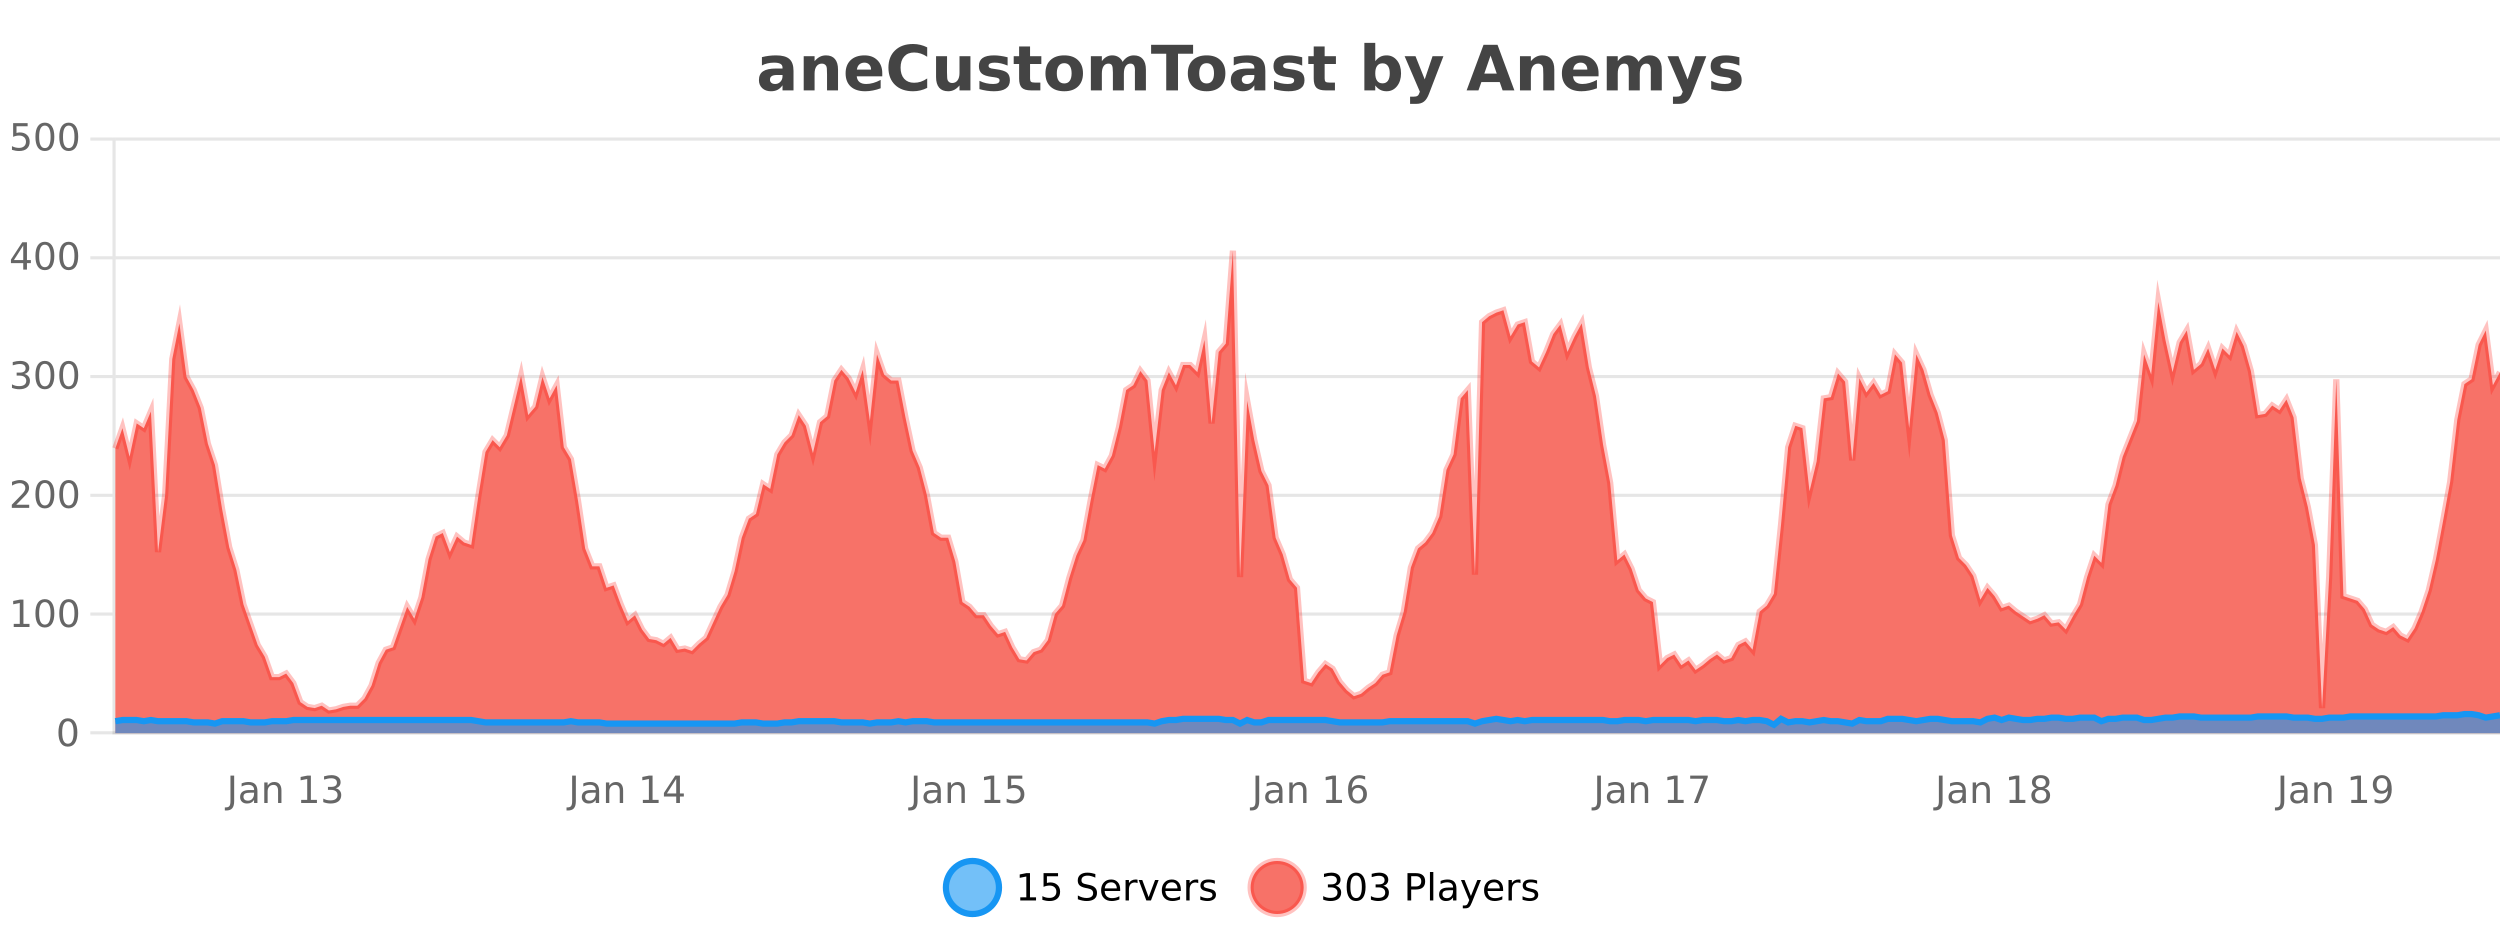 <?xml version="1.0" encoding="UTF-8"?>
<svg xmlns="http://www.w3.org/2000/svg" xmlns:xlink="http://www.w3.org/1999/xlink" width="800pt" height="300pt" viewBox="0 0 800 300" version="1.1">
<defs>
<clipPath id="clip1">
  <path d="M 274 263 L 348 263 L 348 300 L 274 300 Z M 274 263 "/>
</clipPath>
<clipPath id="clip2">
  <path d="M 371 263 L 446 263 L 446 300 L 371 300 Z M 371 263 "/>
</clipPath>
<clipPath id="clip3">
  <path d="M 36.906 80 L 800 80 L 800 234.602 L 36.906 234.602 Z M 36.906 80 "/>
</clipPath>
<clipPath id="clip4">
  <path d="M 35.906 51 L 800 51 L 800 235.602 L 35.906 235.602 Z M 35.906 51 "/>
</clipPath>
<clipPath id="clip5">
  <path d="M 36.906 228 L 800 228 L 800 234.602 L 36.906 234.602 Z M 36.906 228 "/>
</clipPath>
<clipPath id="clip6">
  <path d="M 35.906 200 L 800 200 L 800 235.602 L 35.906 235.602 Z M 35.906 200 "/>
</clipPath>
</defs>
<g id="surface240721">
<rect x="0" y="0" width="800" height="300" style="fill:rgb(100%,100%,100%);fill-opacity:1;stroke:none;"/>
<path style="fill:none;stroke-width:1;stroke-linecap:butt;stroke-linejoin:miter;stroke:rgb(0%,0%,0%);stroke-opacity:0.098;stroke-miterlimit:10;" d="M 37 234.5 L 800 234.5 "/>
<path style="fill:none;stroke-width:1;stroke-linecap:butt;stroke-linejoin:miter;stroke:rgb(0%,0%,0%);stroke-opacity:0.098;stroke-miterlimit:10;" d="M 28.906 234.5 L 36 234.5 "/>
<path style="fill:none;stroke-width:1;stroke-linecap:butt;stroke-linejoin:miter;stroke:rgb(0%,0%,0%);stroke-opacity:0.098;stroke-miterlimit:10;" d="M 37 196.5 L 800 196.5 "/>
<path style="fill:none;stroke-width:1;stroke-linecap:butt;stroke-linejoin:miter;stroke:rgb(0%,0%,0%);stroke-opacity:0.098;stroke-miterlimit:10;" d="M 28.906 196.5 L 36 196.5 "/>
<path style="fill:none;stroke-width:1;stroke-linecap:butt;stroke-linejoin:miter;stroke:rgb(0%,0%,0%);stroke-opacity:0.098;stroke-miterlimit:10;" d="M 37 158.5 L 800 158.5 "/>
<path style="fill:none;stroke-width:1;stroke-linecap:butt;stroke-linejoin:miter;stroke:rgb(0%,0%,0%);stroke-opacity:0.098;stroke-miterlimit:10;" d="M 28.906 158.5 L 36 158.5 "/>
<path style="fill:none;stroke-width:1;stroke-linecap:butt;stroke-linejoin:miter;stroke:rgb(0%,0%,0%);stroke-opacity:0.098;stroke-miterlimit:10;" d="M 37 120.5 L 800 120.5 "/>
<path style="fill:none;stroke-width:1;stroke-linecap:butt;stroke-linejoin:miter;stroke:rgb(0%,0%,0%);stroke-opacity:0.098;stroke-miterlimit:10;" d="M 28.906 120.5 L 36 120.5 "/>
<path style="fill:none;stroke-width:1;stroke-linecap:butt;stroke-linejoin:miter;stroke:rgb(0%,0%,0%);stroke-opacity:0.098;stroke-miterlimit:10;" d="M 37 82.5 L 800 82.5 "/>
<path style="fill:none;stroke-width:1;stroke-linecap:butt;stroke-linejoin:miter;stroke:rgb(0%,0%,0%);stroke-opacity:0.098;stroke-miterlimit:10;" d="M 28.906 82.5 L 36 82.5 "/>
<path style="fill:none;stroke-width:1;stroke-linecap:butt;stroke-linejoin:miter;stroke:rgb(0%,0%,0%);stroke-opacity:0.098;stroke-miterlimit:10;" d="M 37 44.5 L 800 44.5 "/>
<path style="fill:none;stroke-width:1;stroke-linecap:butt;stroke-linejoin:miter;stroke:rgb(0%,0%,0%);stroke-opacity:0.098;stroke-miterlimit:10;" d="M 28.906 44.5 L 36 44.5 "/>
<path style=" stroke:none;fill-rule:nonzero;fill:rgb(9.02%,58.824%,95.294%);fill-opacity:0.6;" d="M 319.672 284 C 319.672 288.688 315.871 292.484 311.188 292.484 C 306.5 292.484 302.699 288.688 302.699 284 C 302.699 279.312 306.5 275.516 311.188 275.516 C 315.871 275.516 319.672 279.312 319.672 284 Z M 319.672 284 "/>
<g clip-path="url(#clip1)" clip-rule="nonzero">
<path style="fill:none;stroke-width:2;stroke-linecap:butt;stroke-linejoin:miter;stroke:rgb(9.02%,58.824%,95.294%);stroke-opacity:1;stroke-miterlimit:10;" d="M 319.672 284 C 319.672 288.688 315.871 292.484 311.188 292.484 C 306.5 292.484 302.699 288.688 302.699 284 C 302.699 279.312 306.5 275.516 311.188 275.516 C 315.871 275.516 319.672 279.312 319.672 284 Z M 319.672 284 "/>
</g>
<path style=" stroke:none;fill-rule:nonzero;fill:rgb(0%,0%,0%);fill-opacity:1;" d="M 326.484 287.156 L 328.422 287.156 L 328.422 280.484 L 326.312 280.906 L 326.312 279.828 L 328.406 279.406 L 329.594 279.406 L 329.594 287.156 L 331.531 287.156 L 331.531 288.156 L 326.484 288.156 Z M 333.934 279.406 L 338.574 279.406 L 338.574 280.406 L 335.012 280.406 L 335.012 282.547 C 335.188 282.484 335.359 282.445 335.527 282.422 C 335.703 282.391 335.875 282.375 336.043 282.375 C 337.02 282.375 337.797 282.648 338.371 283.188 C 338.941 283.719 339.23 284.438 339.23 285.344 C 339.23 286.293 338.934 287.027 338.34 287.547 C 337.754 288.07 336.934 288.328 335.871 288.328 C 335.496 288.328 335.113 288.297 334.73 288.234 C 334.355 288.172 333.965 288.078 333.559 287.953 L 333.559 286.766 C 333.91 286.953 334.277 287.094 334.652 287.188 C 335.027 287.281 335.422 287.328 335.84 287.328 C 336.516 287.328 337.051 287.152 337.449 286.797 C 337.844 286.445 338.043 285.961 338.043 285.344 C 338.043 284.742 337.844 284.262 337.449 283.906 C 337.051 283.555 336.516 283.375 335.84 283.375 C 335.527 283.375 335.207 283.414 334.887 283.484 C 334.574 283.547 334.254 283.652 333.934 283.797 Z M 350.508 279.688 L 350.508 280.844 C 350.059 280.637 349.633 280.48 349.227 280.375 C 348.828 280.262 348.449 280.203 348.086 280.203 C 347.438 280.203 346.938 280.328 346.586 280.578 C 346.242 280.828 346.07 281.188 346.07 281.656 C 346.07 282.043 346.184 282.336 346.414 282.531 C 346.641 282.73 347.086 282.887 347.742 283 L 348.445 283.156 C 349.328 283.324 349.98 283.621 350.398 284.047 C 350.824 284.465 351.039 285.027 351.039 285.734 C 351.039 286.59 350.75 287.234 350.18 287.672 C 349.617 288.109 348.781 288.328 347.68 288.328 C 347.273 288.328 346.836 288.281 346.367 288.188 C 345.898 288.094 345.414 287.953 344.914 287.766 L 344.914 286.547 C 345.391 286.82 345.859 287.023 346.32 287.156 C 346.789 287.293 347.242 287.359 347.68 287.359 C 348.355 287.359 348.875 287.23 349.242 286.969 C 349.617 286.699 349.805 286.32 349.805 285.828 C 349.805 285.402 349.668 285.07 349.398 284.828 C 349.137 284.578 348.703 284.398 348.102 284.281 L 347.383 284.141 C 346.496 283.965 345.855 283.688 345.461 283.312 C 345.074 282.938 344.883 282.418 344.883 281.75 C 344.883 280.969 345.152 280.359 345.695 279.922 C 346.234 279.477 346.984 279.25 347.945 279.25 C 348.359 279.25 348.777 279.289 349.195 279.359 C 349.621 279.434 350.059 279.543 350.508 279.688 Z M 358.453 284.609 L 358.453 285.125 L 353.484 285.125 C 353.535 285.875 353.758 286.445 354.156 286.828 C 354.562 287.215 355.117 287.406 355.828 287.406 C 356.242 287.406 356.645 287.359 357.031 287.266 C 357.426 287.164 357.816 287.008 358.203 286.797 L 358.203 287.828 C 357.805 287.984 357.406 288.105 357 288.188 C 356.594 288.281 356.18 288.328 355.766 288.328 C 354.723 288.328 353.895 288.027 353.281 287.422 C 352.664 286.809 352.359 285.98 352.359 284.938 C 352.359 283.867 352.648 283.016 353.234 282.391 C 353.816 281.758 354.598 281.438 355.578 281.438 C 356.461 281.438 357.16 281.727 357.672 282.297 C 358.191 282.859 358.453 283.633 358.453 284.609 Z M 357.375 284.281 C 357.363 283.699 357.195 283.23 356.875 282.875 C 356.551 282.523 356.125 282.344 355.594 282.344 C 354.988 282.344 354.504 282.516 354.141 282.859 C 353.785 283.203 353.582 283.684 353.531 284.297 Z M 364.023 282.594 C 363.898 282.531 363.762 282.484 363.617 282.453 C 363.48 282.414 363.324 282.391 363.148 282.391 C 362.543 282.391 362.074 282.59 361.742 282.984 C 361.418 283.383 361.258 283.953 361.258 284.703 L 361.258 288.156 L 360.18 288.156 L 360.18 281.594 L 361.258 281.594 L 361.258 282.609 C 361.484 282.215 361.781 281.922 362.148 281.734 C 362.512 281.539 362.953 281.438 363.477 281.438 C 363.547 281.438 363.625 281.445 363.711 281.453 C 363.805 281.465 363.902 281.48 364.008 281.5 Z M 364.379 281.594 L 365.52 281.594 L 367.566 287.094 L 369.629 281.594 L 370.77 281.594 L 368.301 288.156 L 366.832 288.156 Z M 377.871 284.609 L 377.871 285.125 L 372.902 285.125 C 372.953 285.875 373.176 286.445 373.574 286.828 C 373.98 287.215 374.535 287.406 375.246 287.406 C 375.66 287.406 376.062 287.359 376.449 287.266 C 376.844 287.164 377.234 287.008 377.621 286.797 L 377.621 287.828 C 377.223 287.984 376.824 288.105 376.418 288.188 C 376.012 288.281 375.598 288.328 375.184 288.328 C 374.141 288.328 373.312 288.027 372.699 287.422 C 372.082 286.809 371.777 285.98 371.777 284.938 C 371.777 283.867 372.066 283.016 372.652 282.391 C 373.234 281.758 374.016 281.438 374.996 281.438 C 375.879 281.438 376.578 281.727 377.09 282.297 C 377.609 282.859 377.871 283.633 377.871 284.609 Z M 376.793 284.281 C 376.781 283.699 376.613 283.23 376.293 282.875 C 375.969 282.523 375.543 282.344 375.012 282.344 C 374.406 282.344 373.922 282.516 373.559 282.859 C 373.203 283.203 373 283.684 372.949 284.297 Z M 383.441 282.594 C 383.316 282.531 383.18 282.484 383.035 282.453 C 382.898 282.414 382.742 282.391 382.566 282.391 C 381.961 282.391 381.492 282.59 381.16 282.984 C 380.836 283.383 380.676 283.953 380.676 284.703 L 380.676 288.156 L 379.598 288.156 L 379.598 281.594 L 380.676 281.594 L 380.676 282.609 C 380.902 282.215 381.199 281.922 381.566 281.734 C 381.93 281.539 382.371 281.438 382.895 281.438 C 382.965 281.438 383.043 281.445 383.129 281.453 C 383.223 281.465 383.32 281.48 383.426 281.5 Z M 388.75 281.781 L 388.75 282.812 C 388.445 282.656 388.129 282.543 387.797 282.469 C 387.473 282.387 387.133 282.344 386.781 282.344 C 386.25 282.344 385.848 282.43 385.578 282.594 C 385.305 282.75 385.172 282.996 385.172 283.328 C 385.172 283.578 385.266 283.777 385.453 283.922 C 385.648 284.059 386.039 284.188 386.625 284.312 L 386.984 284.406 C 387.754 284.562 388.301 284.793 388.625 285.094 C 388.945 285.398 389.109 285.812 389.109 286.344 C 389.109 286.961 388.863 287.445 388.375 287.797 C 387.895 288.152 387.234 288.328 386.391 288.328 C 386.035 288.328 385.664 288.289 385.281 288.219 C 384.906 288.156 384.508 288.059 384.094 287.922 L 384.094 286.797 C 384.488 287.008 384.879 287.164 385.266 287.266 C 385.648 287.371 386.035 287.422 386.422 287.422 C 386.922 287.422 387.305 287.34 387.578 287.172 C 387.859 286.996 388 286.746 388 286.422 C 388 286.133 387.898 285.906 387.703 285.75 C 387.504 285.594 387.07 285.445 386.406 285.297 L 386.031 285.219 C 385.363 285.074 384.879 284.855 384.578 284.562 C 384.285 284.273 384.141 283.875 384.141 283.375 C 384.141 282.75 384.359 282.273 384.797 281.938 C 385.234 281.605 385.852 281.438 386.656 281.438 C 387.051 281.438 387.426 281.469 387.781 281.531 C 388.133 281.586 388.457 281.668 388.75 281.781 Z M 321.188 277.016 "/>
<path style=" stroke:none;fill-rule:nonzero;fill:rgb(96.863%,44.706%,40.784%);fill-opacity:1;" d="M 417.172 284 C 417.172 288.688 413.375 292.484 408.688 292.484 C 404 292.484 400.203 288.688 400.203 284 C 400.203 279.312 404 275.516 408.688 275.516 C 413.375 275.516 417.172 279.312 417.172 284 Z M 417.172 284 "/>
<g clip-path="url(#clip2)" clip-rule="nonzero">
<path style="fill:none;stroke-width:2;stroke-linecap:butt;stroke-linejoin:miter;stroke:rgb(100%,4.706%,0%);stroke-opacity:0.247;stroke-miterlimit:10;" d="M 417.172 284 C 417.172 288.688 413.375 292.484 408.688 292.484 C 404 292.484 400.203 288.688 400.203 284 C 400.203 279.312 404 275.516 408.688 275.516 C 413.375 275.516 417.172 279.312 417.172 284 Z M 417.172 284 "/>
</g>
<path style=" stroke:none;fill-rule:nonzero;fill:rgb(0%,0%,0%);fill-opacity:1;" d="M 427.375 283.438 C 427.938 283.562 428.375 283.82 428.688 284.203 C 429.008 284.578 429.172 285.047 429.172 285.609 C 429.172 286.477 428.875 287.148 428.281 287.625 C 427.688 288.094 426.844 288.328 425.75 288.328 C 425.383 288.328 425.004 288.289 424.609 288.219 C 424.223 288.148 423.828 288.039 423.422 287.891 L 423.422 286.75 C 423.742 286.938 424.098 287.086 424.484 287.188 C 424.879 287.281 425.289 287.328 425.719 287.328 C 426.457 287.328 427.02 287.184 427.406 286.891 C 427.801 286.602 428 286.172 428 285.609 C 428 285.102 427.816 284.699 427.453 284.406 C 427.086 284.117 426.586 283.969 425.953 283.969 L 424.922 283.969 L 424.922 283 L 426 283 C 426.57 283 427.016 282.887 427.328 282.656 C 427.641 282.418 427.797 282.078 427.797 281.641 C 427.797 281.195 427.633 280.852 427.312 280.609 C 427 280.371 426.547 280.25 425.953 280.25 C 425.617 280.25 425.266 280.289 424.891 280.359 C 424.523 280.422 424.117 280.527 423.672 280.672 L 423.672 279.625 C 424.129 279.5 424.551 279.406 424.938 279.344 C 425.332 279.281 425.703 279.25 426.047 279.25 C 426.953 279.25 427.664 279.453 428.188 279.859 C 428.707 280.266 428.969 280.82 428.969 281.516 C 428.969 282.008 428.828 282.418 428.547 282.75 C 428.273 283.086 427.883 283.312 427.375 283.438 Z M 433.949 280.188 C 433.344 280.188 432.887 280.492 432.574 281.094 C 432.27 281.688 432.121 282.59 432.121 283.797 C 432.121 284.996 432.27 285.898 432.574 286.5 C 432.887 287.094 433.344 287.391 433.949 287.391 C 434.562 287.391 435.02 287.094 435.324 286.5 C 435.637 285.898 435.793 284.996 435.793 283.797 C 435.793 282.59 435.637 281.688 435.324 281.094 C 435.02 280.492 434.562 280.188 433.949 280.188 Z M 433.949 279.25 C 434.926 279.25 435.676 279.641 436.199 280.422 C 436.719 281.195 436.98 282.32 436.98 283.797 C 436.98 285.266 436.719 286.391 436.199 287.172 C 435.676 287.945 434.926 288.328 433.949 288.328 C 432.969 288.328 432.219 287.945 431.699 287.172 C 431.188 286.391 430.934 285.266 430.934 283.797 C 430.934 282.32 431.188 281.195 431.699 280.422 C 432.219 279.641 432.969 279.25 433.949 279.25 Z M 442.648 283.438 C 443.211 283.562 443.648 283.82 443.961 284.203 C 444.281 284.578 444.445 285.047 444.445 285.609 C 444.445 286.477 444.148 287.148 443.555 287.625 C 442.961 288.094 442.117 288.328 441.023 288.328 C 440.656 288.328 440.277 288.289 439.883 288.219 C 439.496 288.148 439.102 288.039 438.695 287.891 L 438.695 286.75 C 439.016 286.938 439.371 287.086 439.758 287.188 C 440.152 287.281 440.562 287.328 440.992 287.328 C 441.73 287.328 442.293 287.184 442.68 286.891 C 443.074 286.602 443.273 286.172 443.273 285.609 C 443.273 285.102 443.09 284.699 442.727 284.406 C 442.359 284.117 441.859 283.969 441.227 283.969 L 440.195 283.969 L 440.195 283 L 441.273 283 C 441.844 283 442.289 282.887 442.602 282.656 C 442.914 282.418 443.07 282.078 443.07 281.641 C 443.07 281.195 442.906 280.852 442.586 280.609 C 442.273 280.371 441.82 280.25 441.227 280.25 C 440.891 280.25 440.539 280.289 440.164 280.359 C 439.797 280.422 439.391 280.527 438.945 280.672 L 438.945 279.625 C 439.402 279.5 439.824 279.406 440.211 279.344 C 440.605 279.281 440.977 279.25 441.32 279.25 C 442.227 279.25 442.938 279.453 443.461 279.859 C 443.98 280.266 444.242 280.82 444.242 281.516 C 444.242 282.008 444.102 282.418 443.82 282.75 C 443.547 283.086 443.156 283.312 442.648 283.438 Z M 451.578 280.375 L 451.578 283.672 L 453.062 283.672 C 453.613 283.672 454.039 283.531 454.344 283.25 C 454.645 282.961 454.797 282.547 454.797 282.016 C 454.797 281.496 454.645 281.094 454.344 280.812 C 454.039 280.523 453.613 280.375 453.062 280.375 Z M 450.391 279.406 L 453.062 279.406 C 454.051 279.406 454.797 279.633 455.297 280.078 C 455.797 280.516 456.047 281.164 456.047 282.016 C 456.047 282.883 455.797 283.539 455.297 283.984 C 454.797 284.422 454.051 284.641 453.062 284.641 L 451.578 284.641 L 451.578 288.156 L 450.391 288.156 Z M 457.582 279.031 L 458.66 279.031 L 458.66 288.156 L 457.582 288.156 Z M 463.898 284.859 C 463.031 284.859 462.43 284.961 462.086 285.156 C 461.75 285.355 461.586 285.695 461.586 286.172 C 461.586 286.559 461.711 286.867 461.961 287.094 C 462.219 287.312 462.562 287.422 462.992 287.422 C 463.594 287.422 464.074 287.215 464.43 286.797 C 464.793 286.371 464.977 285.805 464.977 285.094 L 464.977 284.859 Z M 466.055 284.406 L 466.055 288.156 L 464.977 288.156 L 464.977 287.156 C 464.727 287.555 464.418 287.852 464.055 288.047 C 463.688 288.234 463.242 288.328 462.711 288.328 C 462.031 288.328 461.496 288.141 461.102 287.766 C 460.703 287.383 460.508 286.875 460.508 286.25 C 460.508 285.512 460.75 284.953 461.242 284.578 C 461.742 284.203 462.48 284.016 463.461 284.016 L 464.977 284.016 L 464.977 283.906 C 464.977 283.406 464.809 283.023 464.477 282.75 C 464.152 282.48 463.699 282.344 463.117 282.344 C 462.742 282.344 462.371 282.391 462.008 282.484 C 461.652 282.578 461.312 282.715 460.992 282.891 L 460.992 281.891 C 461.387 281.734 461.766 281.621 462.133 281.547 C 462.508 281.477 462.871 281.438 463.227 281.438 C 464.172 281.438 464.883 281.684 465.352 282.172 C 465.82 282.664 466.055 283.406 466.055 284.406 Z M 471.004 288.766 C 470.699 289.547 470.402 290.055 470.113 290.297 C 469.82 290.535 469.434 290.656 468.957 290.656 L 468.098 290.656 L 468.098 289.75 L 468.723 289.75 C 469.023 289.75 469.254 289.676 469.41 289.531 C 469.574 289.395 469.758 289.066 469.957 288.547 L 470.16 288.047 L 467.504 281.594 L 468.645 281.594 L 470.691 286.719 L 472.754 281.594 L 473.895 281.594 Z M 480.996 284.609 L 480.996 285.125 L 476.027 285.125 C 476.078 285.875 476.301 286.445 476.699 286.828 C 477.105 287.215 477.66 287.406 478.371 287.406 C 478.785 287.406 479.188 287.359 479.574 287.266 C 479.969 287.164 480.359 287.008 480.746 286.797 L 480.746 287.828 C 480.348 287.984 479.949 288.105 479.543 288.188 C 479.137 288.281 478.723 288.328 478.309 288.328 C 477.266 288.328 476.438 288.027 475.824 287.422 C 475.207 286.809 474.902 285.98 474.902 284.938 C 474.902 283.867 475.191 283.016 475.777 282.391 C 476.359 281.758 477.141 281.438 478.121 281.438 C 479.004 281.438 479.703 281.727 480.215 282.297 C 480.734 282.859 480.996 283.633 480.996 284.609 Z M 479.918 284.281 C 479.906 283.699 479.738 283.23 479.418 282.875 C 479.094 282.523 478.668 282.344 478.137 282.344 C 477.531 282.344 477.047 282.516 476.684 282.859 C 476.328 283.203 476.125 283.684 476.074 284.297 Z M 486.566 282.594 C 486.441 282.531 486.305 282.484 486.16 282.453 C 486.023 282.414 485.867 282.391 485.691 282.391 C 485.086 282.391 484.617 282.59 484.285 282.984 C 483.961 283.383 483.801 283.953 483.801 284.703 L 483.801 288.156 L 482.723 288.156 L 482.723 281.594 L 483.801 281.594 L 483.801 282.609 C 484.027 282.215 484.324 281.922 484.691 281.734 C 485.055 281.539 485.496 281.438 486.02 281.438 C 486.09 281.438 486.168 281.445 486.254 281.453 C 486.348 281.465 486.445 281.48 486.551 281.5 Z M 491.875 281.781 L 491.875 282.812 C 491.57 282.656 491.254 282.543 490.922 282.469 C 490.598 282.387 490.258 282.344 489.906 282.344 C 489.375 282.344 488.973 282.43 488.703 282.594 C 488.43 282.75 488.297 282.996 488.297 283.328 C 488.297 283.578 488.391 283.777 488.578 283.922 C 488.773 284.059 489.164 284.188 489.75 284.312 L 490.109 284.406 C 490.879 284.562 491.426 284.793 491.75 285.094 C 492.07 285.398 492.234 285.812 492.234 286.344 C 492.234 286.961 491.988 287.445 491.5 287.797 C 491.02 288.152 490.359 288.328 489.516 288.328 C 489.16 288.328 488.789 288.289 488.406 288.219 C 488.031 288.156 487.633 288.059 487.219 287.922 L 487.219 286.797 C 487.613 287.008 488.004 287.164 488.391 287.266 C 488.773 287.371 489.16 287.422 489.547 287.422 C 490.047 287.422 490.43 287.34 490.703 287.172 C 490.984 286.996 491.125 286.746 491.125 286.422 C 491.125 286.133 491.023 285.906 490.828 285.75 C 490.629 285.594 490.195 285.445 489.531 285.297 L 489.156 285.219 C 488.488 285.074 488.004 284.855 487.703 284.562 C 487.41 284.273 487.266 283.875 487.266 283.375 C 487.266 282.75 487.484 282.273 487.922 281.938 C 488.359 281.605 488.977 281.438 489.781 281.438 C 490.176 281.438 490.551 281.469 490.906 281.531 C 491.258 281.586 491.582 281.668 491.875 281.781 Z M 418.688 277.016 "/>
<path style=" stroke:none;fill-rule:nonzero;fill:rgb(26.667%,26.667%,26.667%);fill-opacity:1;" d="M 248.578 24 C 247.848 24 247.301 24.125 246.938 24.375 C 246.57 24.617 246.391 24.98 246.391 25.469 C 246.391 25.906 246.535 26.25 246.828 26.5 C 247.129 26.75 247.539 26.875 248.062 26.875 C 248.719 26.875 249.27 26.641 249.719 26.172 C 250.176 25.703 250.406 25.117 250.406 24.406 L 250.406 24 Z M 253.922 22.688 L 253.922 28.922 L 250.406 28.922 L 250.406 27.297 C 249.938 27.965 249.406 28.449 248.812 28.75 C 248.227 29.051 247.516 29.203 246.672 29.203 C 245.547 29.203 244.629 28.875 243.922 28.219 C 243.211 27.555 242.859 26.695 242.859 25.641 C 242.859 24.359 243.297 23.422 244.172 22.828 C 245.055 22.227 246.445 21.922 248.344 21.922 L 250.406 21.922 L 250.406 21.641 C 250.406 21.09 250.188 20.688 249.75 20.438 C 249.312 20.18 248.629 20.047 247.703 20.047 C 246.953 20.047 246.254 20.125 245.609 20.281 C 244.961 20.43 244.363 20.648 243.812 20.938 L 243.812 18.281 C 244.562 18.094 245.312 17.953 246.062 17.859 C 246.82 17.766 247.582 17.719 248.344 17.719 C 250.312 17.719 251.734 18.109 252.609 18.891 C 253.484 19.664 253.922 20.93 253.922 22.688 Z M 268.168 22.266 L 268.168 28.922 L 264.652 28.922 L 264.652 23.828 C 264.652 22.883 264.629 22.23 264.59 21.875 C 264.547 21.512 264.473 21.246 264.371 21.078 C 264.234 20.852 264.047 20.672 263.809 20.547 C 263.578 20.422 263.312 20.359 263.012 20.359 C 262.281 20.359 261.707 20.641 261.293 21.203 C 260.875 21.766 260.668 22.547 260.668 23.547 L 260.668 28.922 L 257.184 28.922 L 257.184 17.984 L 260.668 17.984 L 260.668 19.578 C 261.199 18.945 261.762 18.477 262.355 18.172 C 262.949 17.871 263.598 17.719 264.309 17.719 C 265.578 17.719 266.535 18.109 267.184 18.891 C 267.84 19.664 268.168 20.789 268.168 22.266 Z M 282.328 23.422 L 282.328 24.422 L 274.156 24.422 C 274.238 25.246 274.535 25.859 275.047 26.266 C 275.555 26.672 276.266 26.875 277.172 26.875 C 277.91 26.875 278.664 26.766 279.438 26.547 C 280.207 26.328 281 26 281.812 25.562 L 281.812 28.25 C 280.988 28.562 280.16 28.797 279.328 28.953 C 278.504 29.117 277.68 29.203 276.859 29.203 C 274.879 29.203 273.336 28.703 272.234 27.703 C 271.141 26.695 270.594 25.281 270.594 23.469 C 270.594 21.68 271.129 20.273 272.203 19.25 C 273.285 18.23 274.77 17.719 276.656 17.719 C 278.375 17.719 279.75 18.242 280.781 19.281 C 281.812 20.312 282.328 21.695 282.328 23.422 Z M 278.734 22.266 C 278.734 21.602 278.539 21.062 278.156 20.656 C 277.77 20.25 277.266 20.047 276.641 20.047 C 275.961 20.047 275.41 20.242 274.984 20.625 C 274.566 21 274.305 21.547 274.203 22.266 Z M 296.703 28.125 C 296.004 28.48 295.281 28.746 294.531 28.922 C 293.789 29.109 293.008 29.203 292.188 29.203 C 289.758 29.203 287.836 28.527 286.422 27.172 C 285.004 25.809 284.297 23.965 284.297 21.641 C 284.297 19.32 285.004 17.48 286.422 16.125 C 287.836 14.762 289.758 14.078 292.188 14.078 C 293.008 14.078 293.789 14.172 294.531 14.359 C 295.281 14.539 296.004 14.805 296.703 15.156 L 296.703 18.172 C 296.004 17.703 295.316 17.359 294.641 17.141 C 293.961 16.914 293.25 16.797 292.5 16.797 C 291.156 16.797 290.098 17.23 289.328 18.094 C 288.566 18.949 288.188 20.133 288.188 21.641 C 288.188 23.152 288.566 24.34 289.328 25.203 C 290.098 26.059 291.156 26.484 292.5 26.484 C 293.25 26.484 293.961 26.375 294.641 26.156 C 295.316 25.93 296.004 25.578 296.703 25.109 Z M 299.539 24.656 L 299.539 17.984 L 303.055 17.984 L 303.055 19.078 C 303.055 19.672 303.047 20.418 303.039 21.312 C 303.039 22.211 303.039 22.805 303.039 23.094 C 303.039 23.98 303.059 24.617 303.102 25 C 303.152 25.387 303.23 25.668 303.336 25.844 C 303.48 26.074 303.668 26.25 303.898 26.375 C 304.125 26.5 304.391 26.562 304.695 26.562 C 305.422 26.562 305.996 26.281 306.414 25.719 C 306.828 25.156 307.039 24.383 307.039 23.391 L 307.039 17.984 L 310.539 17.984 L 310.539 28.922 L 307.039 28.922 L 307.039 27.344 C 306.508 27.98 305.945 28.449 305.352 28.75 C 304.766 29.051 304.121 29.203 303.414 29.203 C 302.152 29.203 301.188 28.82 300.523 28.047 C 299.867 27.266 299.539 26.137 299.539 24.656 Z M 322.434 18.328 L 322.434 20.984 C 321.691 20.672 320.973 20.438 320.277 20.281 C 319.578 20.125 318.918 20.047 318.293 20.047 C 317.637 20.047 317.145 20.133 316.824 20.297 C 316.5 20.465 316.34 20.719 316.34 21.062 C 316.34 21.344 316.457 21.559 316.699 21.703 C 316.949 21.852 317.387 21.961 318.012 22.031 L 318.637 22.125 C 320.426 22.355 321.629 22.73 322.246 23.25 C 322.859 23.773 323.168 24.59 323.168 25.703 C 323.168 26.871 322.734 27.746 321.871 28.328 C 321.016 28.914 319.738 29.203 318.043 29.203 C 317.312 29.203 316.562 29.145 315.793 29.031 C 315.02 28.918 314.23 28.746 313.418 28.516 L 313.418 25.859 C 314.113 26.203 314.828 26.461 315.559 26.625 C 316.285 26.793 317.031 26.875 317.793 26.875 C 318.48 26.875 318.996 26.781 319.34 26.594 C 319.684 26.406 319.855 26.125 319.855 25.75 C 319.855 25.438 319.734 25.211 319.496 25.062 C 319.254 24.906 318.781 24.789 318.074 24.703 L 317.465 24.625 C 315.902 24.43 314.809 24.07 314.184 23.547 C 313.559 23.016 313.246 22.215 313.246 21.141 C 313.246 19.984 313.641 19.125 314.434 18.562 C 315.234 18 316.453 17.719 318.09 17.719 C 318.734 17.719 319.41 17.773 320.121 17.875 C 320.828 17.969 321.598 18.121 322.434 18.328 Z M 329.617 14.875 L 329.617 17.984 L 333.227 17.984 L 333.227 20.484 L 329.617 20.484 L 329.617 25.125 C 329.617 25.637 329.715 25.98 329.914 26.156 C 330.121 26.336 330.523 26.422 331.117 26.422 L 332.914 26.422 L 332.914 28.922 L 329.914 28.922 C 328.539 28.922 327.559 28.637 326.977 28.062 C 326.402 27.48 326.117 26.5 326.117 25.125 L 326.117 20.484 L 324.383 20.484 L 324.383 17.984 L 326.117 17.984 L 326.117 14.875 Z M 340.57 20.219 C 339.789 20.219 339.195 20.5 338.789 21.062 C 338.383 21.617 338.18 22.418 338.18 23.469 C 338.18 24.512 338.383 25.312 338.789 25.875 C 339.195 26.43 339.789 26.703 340.57 26.703 C 341.328 26.703 341.906 26.43 342.305 25.875 C 342.711 25.312 342.914 24.512 342.914 23.469 C 342.914 22.418 342.711 21.617 342.305 21.062 C 341.906 20.5 341.328 20.219 340.57 20.219 Z M 340.57 17.719 C 342.445 17.719 343.906 18.23 344.961 19.25 C 346.023 20.262 346.555 21.668 346.555 23.469 C 346.555 25.262 346.023 26.668 344.961 27.688 C 343.906 28.699 342.445 29.203 340.57 29.203 C 338.672 29.203 337.195 28.699 336.133 27.688 C 335.07 26.668 334.539 25.262 334.539 23.469 C 334.539 21.668 335.07 20.262 336.133 19.25 C 337.195 18.23 338.672 17.719 340.57 17.719 Z M 359.234 19.797 C 359.68 19.121 360.207 18.605 360.812 18.25 C 361.426 17.898 362.098 17.719 362.828 17.719 C 364.078 17.719 365.031 18.109 365.688 18.891 C 366.352 19.664 366.688 20.789 366.688 22.266 L 366.688 28.922 L 363.172 28.922 L 363.172 23.219 C 363.172 23.137 363.172 23.047 363.172 22.953 C 363.18 22.859 363.188 22.73 363.188 22.562 C 363.188 21.793 363.07 21.234 362.844 20.891 C 362.613 20.539 362.242 20.359 361.734 20.359 C 361.078 20.359 360.566 20.637 360.203 21.188 C 359.836 21.73 359.648 22.516 359.641 23.547 L 359.641 28.922 L 356.125 28.922 L 356.125 23.219 C 356.125 22.012 356.02 21.234 355.812 20.891 C 355.602 20.539 355.234 20.359 354.703 20.359 C 354.023 20.359 353.504 20.637 353.141 21.188 C 352.773 21.73 352.594 22.516 352.594 23.547 L 352.594 28.922 L 349.078 28.922 L 349.078 17.984 L 352.594 17.984 L 352.594 19.578 C 353.031 18.965 353.523 18.5 354.078 18.188 C 354.629 17.875 355.242 17.719 355.922 17.719 C 356.672 17.719 357.336 17.902 357.922 18.266 C 358.504 18.633 358.941 19.141 359.234 19.797 Z M 368.352 14.344 L 381.789 14.344 L 381.789 17.188 L 376.961 17.188 L 376.961 28.922 L 373.195 28.922 L 373.195 17.188 L 368.352 17.188 Z M 386.137 20.219 C 385.355 20.219 384.762 20.5 384.355 21.062 C 383.949 21.617 383.746 22.418 383.746 23.469 C 383.746 24.512 383.949 25.312 384.355 25.875 C 384.762 26.43 385.355 26.703 386.137 26.703 C 386.895 26.703 387.473 26.43 387.871 25.875 C 388.277 25.312 388.48 24.512 388.48 23.469 C 388.48 22.418 388.277 21.617 387.871 21.062 C 387.473 20.5 386.895 20.219 386.137 20.219 Z M 386.137 17.719 C 388.012 17.719 389.473 18.23 390.527 19.25 C 391.59 20.262 392.121 21.668 392.121 23.469 C 392.121 25.262 391.59 26.668 390.527 27.688 C 389.473 28.699 388.012 29.203 386.137 29.203 C 384.238 29.203 382.762 28.699 381.699 27.688 C 380.637 26.668 380.105 25.262 380.105 23.469 C 380.105 21.668 380.637 20.262 381.699 19.25 C 382.762 18.23 384.238 17.719 386.137 17.719 Z M 399.562 24 C 398.832 24 398.285 24.125 397.922 24.375 C 397.555 24.617 397.375 24.98 397.375 25.469 C 397.375 25.906 397.52 26.25 397.812 26.5 C 398.113 26.75 398.523 26.875 399.047 26.875 C 399.703 26.875 400.254 26.641 400.703 26.172 C 401.16 25.703 401.391 25.117 401.391 24.406 L 401.391 24 Z M 404.906 22.688 L 404.906 28.922 L 401.391 28.922 L 401.391 27.297 C 400.922 27.965 400.391 28.449 399.797 28.75 C 399.211 29.051 398.5 29.203 397.656 29.203 C 396.531 29.203 395.613 28.875 394.906 28.219 C 394.195 27.555 393.844 26.695 393.844 25.641 C 393.844 24.359 394.281 23.422 395.156 22.828 C 396.039 22.227 397.43 21.922 399.328 21.922 L 401.391 21.922 L 401.391 21.641 C 401.391 21.09 401.172 20.688 400.734 20.438 C 400.297 20.18 399.613 20.047 398.688 20.047 C 397.938 20.047 397.238 20.125 396.594 20.281 C 395.945 20.43 395.348 20.648 394.797 20.938 L 394.797 18.281 C 395.547 18.094 396.297 17.953 397.047 17.859 C 397.805 17.766 398.566 17.719 399.328 17.719 C 401.297 17.719 402.719 18.109 403.594 18.891 C 404.469 19.664 404.906 20.93 404.906 22.688 Z M 416.703 18.328 L 416.703 20.984 C 415.961 20.672 415.242 20.438 414.547 20.281 C 413.848 20.125 413.188 20.047 412.562 20.047 C 411.906 20.047 411.414 20.133 411.094 20.297 C 410.77 20.465 410.609 20.719 410.609 21.062 C 410.609 21.344 410.727 21.559 410.969 21.703 C 411.219 21.852 411.656 21.961 412.281 22.031 L 412.906 22.125 C 414.695 22.355 415.898 22.73 416.516 23.25 C 417.129 23.773 417.438 24.59 417.438 25.703 C 417.438 26.871 417.004 27.746 416.141 28.328 C 415.285 28.914 414.008 29.203 412.312 29.203 C 411.582 29.203 410.832 29.145 410.062 29.031 C 409.289 28.918 408.5 28.746 407.688 28.516 L 407.688 25.859 C 408.383 26.203 409.098 26.461 409.828 26.625 C 410.555 26.793 411.301 26.875 412.062 26.875 C 412.75 26.875 413.266 26.781 413.609 26.594 C 413.953 26.406 414.125 26.125 414.125 25.75 C 414.125 25.438 414.004 25.211 413.766 25.062 C 413.523 24.906 413.051 24.789 412.344 24.703 L 411.734 24.625 C 410.172 24.43 409.078 24.07 408.453 23.547 C 407.828 23.016 407.516 22.215 407.516 21.141 C 407.516 19.984 407.91 19.125 408.703 18.562 C 409.504 18 410.723 17.719 412.359 17.719 C 413.004 17.719 413.68 17.773 414.391 17.875 C 415.098 17.969 415.867 18.121 416.703 18.328 Z M 423.887 14.875 L 423.887 17.984 L 427.496 17.984 L 427.496 20.484 L 423.887 20.484 L 423.887 25.125 C 423.887 25.637 423.984 25.98 424.184 26.156 C 424.391 26.336 424.793 26.422 425.387 26.422 L 427.184 26.422 L 427.184 28.922 L 424.184 28.922 C 422.809 28.922 421.828 28.637 421.246 28.062 C 420.672 27.48 420.387 26.5 420.387 25.125 L 420.387 20.484 L 418.652 20.484 L 418.652 17.984 L 420.387 17.984 L 420.387 14.875 Z M 442.41 26.672 C 443.16 26.672 443.73 26.402 444.129 25.859 C 444.523 25.309 444.723 24.512 444.723 23.469 C 444.723 22.43 444.523 21.637 444.129 21.094 C 443.73 20.543 443.16 20.266 442.41 20.266 C 441.66 20.266 441.082 20.543 440.676 21.094 C 440.277 21.637 440.082 22.43 440.082 23.469 C 440.082 24.5 440.277 25.293 440.676 25.844 C 441.082 26.398 441.66 26.672 442.41 26.672 Z M 440.082 19.578 C 440.57 18.945 441.105 18.477 441.691 18.172 C 442.273 17.871 442.945 17.719 443.707 17.719 C 445.059 17.719 446.168 18.258 447.035 19.328 C 447.898 20.402 448.332 21.781 448.332 23.469 C 448.332 25.148 447.898 26.523 447.035 27.594 C 446.168 28.668 445.059 29.203 443.707 29.203 C 442.945 29.203 442.273 29.051 441.691 28.75 C 441.105 28.449 440.57 27.98 440.082 27.344 L 440.082 28.922 L 436.598 28.922 L 436.598 13.719 L 440.082 13.719 Z M 449.477 17.984 L 452.961 17.984 L 455.914 25.406 L 458.414 17.984 L 461.898 17.984 L 457.305 29.953 C 456.844 31.172 456.305 32.02 455.68 32.5 C 455.062 32.988 454.258 33.234 453.258 33.234 L 451.227 33.234 L 451.227 30.938 L 452.32 30.938 C 452.914 30.938 453.344 30.844 453.617 30.656 C 453.887 30.469 454.094 30.129 454.242 29.641 L 454.352 29.344 Z M 479.914 26.266 L 474.039 26.266 L 473.102 28.922 L 469.32 28.922 L 474.727 14.344 L 479.211 14.344 L 484.602 28.922 L 480.836 28.922 Z M 474.977 23.562 L 478.961 23.562 L 476.977 17.766 Z M 497.375 22.266 L 497.375 28.922 L 493.859 28.922 L 493.859 23.828 C 493.859 22.883 493.836 22.23 493.797 21.875 C 493.754 21.512 493.68 21.246 493.578 21.078 C 493.441 20.852 493.254 20.672 493.016 20.547 C 492.785 20.422 492.52 20.359 492.219 20.359 C 491.488 20.359 490.914 20.641 490.5 21.203 C 490.082 21.766 489.875 22.547 489.875 23.547 L 489.875 28.922 L 486.391 28.922 L 486.391 17.984 L 489.875 17.984 L 489.875 19.578 C 490.406 18.945 490.969 18.477 491.562 18.172 C 492.156 17.871 492.805 17.719 493.516 17.719 C 494.785 17.719 495.742 18.109 496.391 18.891 C 497.047 19.664 497.375 20.789 497.375 22.266 Z M 511.539 23.422 L 511.539 24.422 L 503.367 24.422 C 503.449 25.246 503.746 25.859 504.258 26.266 C 504.766 26.672 505.477 26.875 506.383 26.875 C 507.121 26.875 507.875 26.766 508.648 26.547 C 509.418 26.328 510.211 26 511.023 25.562 L 511.023 28.25 C 510.199 28.562 509.371 28.797 508.539 28.953 C 507.715 29.117 506.891 29.203 506.07 29.203 C 504.09 29.203 502.547 28.703 501.445 27.703 C 500.352 26.695 499.805 25.281 499.805 23.469 C 499.805 21.68 500.34 20.273 501.414 19.25 C 502.496 18.23 503.98 17.719 505.867 17.719 C 507.586 17.719 508.961 18.242 509.992 19.281 C 511.023 20.312 511.539 21.695 511.539 23.422 Z M 507.945 22.266 C 507.945 21.602 507.75 21.062 507.367 20.656 C 506.98 20.25 506.477 20.047 505.852 20.047 C 505.172 20.047 504.621 20.242 504.195 20.625 C 503.777 21 503.516 21.547 503.414 22.266 Z M 524.32 19.797 C 524.766 19.121 525.293 18.605 525.898 18.25 C 526.512 17.898 527.184 17.719 527.914 17.719 C 529.164 17.719 530.117 18.109 530.773 18.891 C 531.438 19.664 531.773 20.789 531.773 22.266 L 531.773 28.922 L 528.258 28.922 L 528.258 23.219 C 528.258 23.137 528.258 23.047 528.258 22.953 C 528.266 22.859 528.273 22.73 528.273 22.562 C 528.273 21.793 528.156 21.234 527.93 20.891 C 527.699 20.539 527.328 20.359 526.82 20.359 C 526.164 20.359 525.652 20.637 525.289 21.188 C 524.922 21.73 524.734 22.516 524.727 23.547 L 524.727 28.922 L 521.211 28.922 L 521.211 23.219 C 521.211 22.012 521.105 21.234 520.898 20.891 C 520.688 20.539 520.32 20.359 519.789 20.359 C 519.109 20.359 518.59 20.637 518.227 21.188 C 517.859 21.73 517.68 22.516 517.68 23.547 L 517.68 28.922 L 514.164 28.922 L 514.164 17.984 L 517.68 17.984 L 517.68 19.578 C 518.117 18.965 518.609 18.5 519.164 18.188 C 519.715 17.875 520.328 17.719 521.008 17.719 C 521.758 17.719 522.422 17.902 523.008 18.266 C 523.59 18.633 524.027 19.141 524.32 19.797 Z M 533.598 17.984 L 537.082 17.984 L 540.035 25.406 L 542.535 17.984 L 546.02 17.984 L 541.426 29.953 C 540.965 31.172 540.426 32.02 539.801 32.5 C 539.184 32.988 538.379 33.234 537.379 33.234 L 535.348 33.234 L 535.348 30.938 L 536.441 30.938 C 537.035 30.938 537.465 30.844 537.738 30.656 C 538.008 30.469 538.215 30.129 538.363 29.641 L 538.473 29.344 Z M 556.602 18.328 L 556.602 20.984 C 555.859 20.672 555.141 20.438 554.445 20.281 C 553.746 20.125 553.086 20.047 552.461 20.047 C 551.805 20.047 551.312 20.133 550.992 20.297 C 550.668 20.465 550.508 20.719 550.508 21.062 C 550.508 21.344 550.625 21.559 550.867 21.703 C 551.117 21.852 551.555 21.961 552.18 22.031 L 552.805 22.125 C 554.594 22.355 555.797 22.73 556.414 23.25 C 557.027 23.773 557.336 24.59 557.336 25.703 C 557.336 26.871 556.902 27.746 556.039 28.328 C 555.184 28.914 553.906 29.203 552.211 29.203 C 551.48 29.203 550.73 29.145 549.961 29.031 C 549.188 28.918 548.398 28.746 547.586 28.516 L 547.586 25.859 C 548.281 26.203 548.996 26.461 549.727 26.625 C 550.453 26.793 551.199 26.875 551.961 26.875 C 552.648 26.875 553.164 26.781 553.508 26.594 C 553.852 26.406 554.023 26.125 554.023 25.75 C 554.023 25.438 553.902 25.211 553.664 25.062 C 553.422 24.906 552.949 24.789 552.242 24.703 L 551.633 24.625 C 550.07 24.43 548.977 24.07 548.352 23.547 C 547.727 23.016 547.414 22.215 547.414 21.141 C 547.414 19.984 547.809 19.125 548.602 18.562 C 549.402 18 550.621 17.719 552.258 17.719 C 552.902 17.719 553.578 17.773 554.289 17.875 C 554.996 17.969 555.766 18.121 556.602 18.328 Z M 242 10.359 "/>
<path style="fill:none;stroke-width:1;stroke-linecap:butt;stroke-linejoin:miter;stroke:rgb(0%,0%,0%);stroke-opacity:0.098;stroke-miterlimit:10;" d="M 36 234.5 L 801 234.5 "/>
<path style=" stroke:none;fill-rule:nonzero;fill:rgb(40%,40%,40%);fill-opacity:1;" d="M 73.746 248.203 L 74.934 248.203 L 74.934 256.344 C 74.934 257.395 74.73 258.16 74.324 258.641 C 73.926 259.117 73.285 259.359 72.402 259.359 L 71.949 259.359 L 71.949 258.359 L 72.324 258.359 C 72.844 258.359 73.207 258.211 73.418 257.922 C 73.637 257.629 73.746 257.102 73.746 256.344 Z M 80.223 253.656 C 79.355 253.656 78.754 253.758 78.41 253.953 C 78.074 254.152 77.91 254.492 77.91 254.969 C 77.91 255.355 78.035 255.664 78.285 255.891 C 78.543 256.109 78.887 256.219 79.316 256.219 C 79.918 256.219 80.398 256.012 80.754 255.594 C 81.117 255.168 81.301 254.602 81.301 253.891 L 81.301 253.656 Z M 82.379 253.203 L 82.379 256.953 L 81.301 256.953 L 81.301 255.953 C 81.051 256.352 80.742 256.648 80.379 256.844 C 80.012 257.031 79.566 257.125 79.035 257.125 C 78.355 257.125 77.82 256.938 77.426 256.562 C 77.027 256.18 76.832 255.672 76.832 255.047 C 76.832 254.309 77.074 253.75 77.566 253.375 C 78.066 253 78.805 252.812 79.785 252.812 L 81.301 252.812 L 81.301 252.703 C 81.301 252.203 81.133 251.82 80.801 251.547 C 80.477 251.277 80.023 251.141 79.441 251.141 C 79.066 251.141 78.695 251.188 78.332 251.281 C 77.977 251.375 77.637 251.512 77.316 251.688 L 77.316 250.688 C 77.711 250.531 78.09 250.418 78.457 250.344 C 78.832 250.273 79.195 250.234 79.551 250.234 C 80.496 250.234 81.207 250.48 81.676 250.969 C 82.145 251.461 82.379 252.203 82.379 253.203 Z M 90.062 252.984 L 90.062 256.953 L 88.984 256.953 L 88.984 253.031 C 88.984 252.406 88.859 251.945 88.609 251.641 C 88.367 251.328 88.008 251.172 87.531 251.172 C 86.945 251.172 86.484 251.359 86.141 251.734 C 85.805 252.102 85.641 252.605 85.641 253.25 L 85.641 256.953 L 84.562 256.953 L 84.562 250.391 L 85.641 250.391 L 85.641 251.406 C 85.898 251.012 86.203 250.719 86.547 250.531 C 86.898 250.336 87.305 250.234 87.766 250.234 C 88.516 250.234 89.082 250.469 89.469 250.938 C 89.863 251.398 90.062 252.078 90.062 252.984 Z M 96.371 255.953 L 98.309 255.953 L 98.309 249.281 L 96.199 249.703 L 96.199 248.625 L 98.293 248.203 L 99.48 248.203 L 99.48 255.953 L 101.418 255.953 L 101.418 256.953 L 96.371 256.953 Z M 107.398 252.234 C 107.961 252.359 108.398 252.617 108.711 253 C 109.031 253.375 109.195 253.844 109.195 254.406 C 109.195 255.273 108.898 255.945 108.305 256.422 C 107.711 256.891 106.867 257.125 105.773 257.125 C 105.406 257.125 105.027 257.086 104.633 257.016 C 104.246 256.945 103.852 256.836 103.445 256.688 L 103.445 255.547 C 103.766 255.734 104.121 255.883 104.508 255.984 C 104.902 256.078 105.312 256.125 105.742 256.125 C 106.48 256.125 107.043 255.98 107.43 255.688 C 107.824 255.398 108.023 254.969 108.023 254.406 C 108.023 253.898 107.84 253.496 107.477 253.203 C 107.109 252.914 106.609 252.766 105.977 252.766 L 104.945 252.766 L 104.945 251.797 L 106.023 251.797 C 106.594 251.797 107.039 251.684 107.352 251.453 C 107.664 251.215 107.82 250.875 107.82 250.438 C 107.82 249.992 107.656 249.648 107.336 249.406 C 107.023 249.168 106.57 249.047 105.977 249.047 C 105.641 249.047 105.289 249.086 104.914 249.156 C 104.547 249.219 104.141 249.324 103.695 249.469 L 103.695 248.422 C 104.152 248.297 104.574 248.203 104.961 248.141 C 105.355 248.078 105.727 248.047 106.07 248.047 C 106.977 248.047 107.688 248.25 108.211 248.656 C 108.73 249.062 108.992 249.617 108.992 250.312 C 108.992 250.805 108.852 251.215 108.57 251.547 C 108.297 251.883 107.906 252.109 107.398 252.234 Z M 72.574 245.816 "/>
<path style=" stroke:none;fill-rule:nonzero;fill:rgb(40%,40%,40%);fill-opacity:1;" d="M 183.086 248.203 L 184.273 248.203 L 184.273 256.344 C 184.273 257.395 184.07 258.16 183.664 258.641 C 183.266 259.117 182.625 259.359 181.742 259.359 L 181.289 259.359 L 181.289 258.359 L 181.664 258.359 C 182.184 258.359 182.547 258.211 182.758 257.922 C 182.977 257.629 183.086 257.102 183.086 256.344 Z M 189.562 253.656 C 188.695 253.656 188.094 253.758 187.75 253.953 C 187.414 254.152 187.25 254.492 187.25 254.969 C 187.25 255.355 187.375 255.664 187.625 255.891 C 187.883 256.109 188.227 256.219 188.656 256.219 C 189.258 256.219 189.738 256.012 190.094 255.594 C 190.457 255.168 190.641 254.602 190.641 253.891 L 190.641 253.656 Z M 191.719 253.203 L 191.719 256.953 L 190.641 256.953 L 190.641 255.953 C 190.391 256.352 190.082 256.648 189.719 256.844 C 189.352 257.031 188.906 257.125 188.375 257.125 C 187.695 257.125 187.16 256.938 186.766 256.562 C 186.367 256.18 186.172 255.672 186.172 255.047 C 186.172 254.309 186.414 253.75 186.906 253.375 C 187.406 253 188.145 252.812 189.125 252.812 L 190.641 252.812 L 190.641 252.703 C 190.641 252.203 190.473 251.82 190.141 251.547 C 189.816 251.277 189.363 251.141 188.781 251.141 C 188.406 251.141 188.035 251.188 187.672 251.281 C 187.316 251.375 186.977 251.512 186.656 251.688 L 186.656 250.688 C 187.051 250.531 187.43 250.418 187.797 250.344 C 188.172 250.273 188.535 250.234 188.891 250.234 C 189.836 250.234 190.547 250.48 191.016 250.969 C 191.484 251.461 191.719 252.203 191.719 253.203 Z M 199.398 252.984 L 199.398 256.953 L 198.32 256.953 L 198.32 253.031 C 198.32 252.406 198.195 251.945 197.945 251.641 C 197.703 251.328 197.344 251.172 196.867 251.172 C 196.281 251.172 195.82 251.359 195.477 251.734 C 195.141 252.102 194.977 252.605 194.977 253.25 L 194.977 256.953 L 193.898 256.953 L 193.898 250.391 L 194.977 250.391 L 194.977 251.406 C 195.234 251.012 195.539 250.719 195.883 250.531 C 196.234 250.336 196.641 250.234 197.102 250.234 C 197.852 250.234 198.418 250.469 198.805 250.938 C 199.199 251.398 199.398 252.078 199.398 252.984 Z M 205.711 255.953 L 207.648 255.953 L 207.648 249.281 L 205.539 249.703 L 205.539 248.625 L 207.633 248.203 L 208.82 248.203 L 208.82 255.953 L 210.758 255.953 L 210.758 256.953 L 205.711 256.953 Z M 216.391 249.234 L 213.406 253.906 L 216.391 253.906 Z M 216.078 248.203 L 217.578 248.203 L 217.578 253.906 L 218.828 253.906 L 218.828 254.891 L 217.578 254.891 L 217.578 256.953 L 216.391 256.953 L 216.391 254.891 L 212.453 254.891 L 212.453 253.75 Z M 181.914 245.816 "/>
<path style=" stroke:none;fill-rule:nonzero;fill:rgb(40%,40%,40%);fill-opacity:1;" d="M 292.426 248.203 L 293.613 248.203 L 293.613 256.344 C 293.613 257.395 293.41 258.16 293.004 258.641 C 292.605 259.117 291.965 259.359 291.082 259.359 L 290.629 259.359 L 290.629 258.359 L 291.004 258.359 C 291.523 258.359 291.887 258.211 292.098 257.922 C 292.316 257.629 292.426 257.102 292.426 256.344 Z M 298.902 253.656 C 298.035 253.656 297.434 253.758 297.09 253.953 C 296.754 254.152 296.59 254.492 296.59 254.969 C 296.59 255.355 296.715 255.664 296.965 255.891 C 297.223 256.109 297.566 256.219 297.996 256.219 C 298.598 256.219 299.078 256.012 299.434 255.594 C 299.797 255.168 299.98 254.602 299.98 253.891 L 299.98 253.656 Z M 301.059 253.203 L 301.059 256.953 L 299.98 256.953 L 299.98 255.953 C 299.73 256.352 299.422 256.648 299.059 256.844 C 298.691 257.031 298.246 257.125 297.715 257.125 C 297.035 257.125 296.5 256.938 296.105 256.562 C 295.707 256.18 295.512 255.672 295.512 255.047 C 295.512 254.309 295.754 253.75 296.246 253.375 C 296.746 253 297.484 252.812 298.465 252.812 L 299.98 252.812 L 299.98 252.703 C 299.98 252.203 299.812 251.82 299.48 251.547 C 299.156 251.277 298.703 251.141 298.121 251.141 C 297.746 251.141 297.375 251.188 297.012 251.281 C 296.656 251.375 296.316 251.512 295.996 251.688 L 295.996 250.688 C 296.391 250.531 296.77 250.418 297.137 250.344 C 297.512 250.273 297.875 250.234 298.23 250.234 C 299.176 250.234 299.887 250.48 300.355 250.969 C 300.824 251.461 301.059 252.203 301.059 253.203 Z M 308.742 252.984 L 308.742 256.953 L 307.664 256.953 L 307.664 253.031 C 307.664 252.406 307.539 251.945 307.289 251.641 C 307.047 251.328 306.688 251.172 306.211 251.172 C 305.625 251.172 305.164 251.359 304.82 251.734 C 304.484 252.102 304.32 252.605 304.32 253.25 L 304.32 256.953 L 303.242 256.953 L 303.242 250.391 L 304.32 250.391 L 304.32 251.406 C 304.578 251.012 304.883 250.719 305.227 250.531 C 305.578 250.336 305.984 250.234 306.445 250.234 C 307.195 250.234 307.762 250.469 308.148 250.938 C 308.543 251.398 308.742 252.078 308.742 252.984 Z M 315.051 255.953 L 316.988 255.953 L 316.988 249.281 L 314.879 249.703 L 314.879 248.625 L 316.973 248.203 L 318.16 248.203 L 318.16 255.953 L 320.098 255.953 L 320.098 256.953 L 315.051 256.953 Z M 322.5 248.203 L 327.141 248.203 L 327.141 249.203 L 323.578 249.203 L 323.578 251.344 C 323.754 251.281 323.926 251.242 324.094 251.219 C 324.27 251.188 324.441 251.172 324.609 251.172 C 325.586 251.172 326.363 251.445 326.938 251.984 C 327.508 252.516 327.797 253.234 327.797 254.141 C 327.797 255.09 327.5 255.824 326.906 256.344 C 326.32 256.867 325.5 257.125 324.438 257.125 C 324.062 257.125 323.68 257.094 323.297 257.031 C 322.922 256.969 322.531 256.875 322.125 256.75 L 322.125 255.562 C 322.477 255.75 322.844 255.891 323.219 255.984 C 323.594 256.078 323.988 256.125 324.406 256.125 C 325.082 256.125 325.617 255.949 326.016 255.594 C 326.41 255.242 326.609 254.758 326.609 254.141 C 326.609 253.539 326.41 253.059 326.016 252.703 C 325.617 252.352 325.082 252.172 324.406 252.172 C 324.094 252.172 323.773 252.211 323.453 252.281 C 323.141 252.344 322.82 252.449 322.5 252.594 Z M 291.254 245.816 "/>
<path style=" stroke:none;fill-rule:nonzero;fill:rgb(40%,40%,40%);fill-opacity:1;" d="M 401.762 248.203 L 402.949 248.203 L 402.949 256.344 C 402.949 257.395 402.746 258.16 402.34 258.641 C 401.941 259.117 401.301 259.359 400.418 259.359 L 399.965 259.359 L 399.965 258.359 L 400.34 258.359 C 400.859 258.359 401.223 258.211 401.434 257.922 C 401.652 257.629 401.762 257.102 401.762 256.344 Z M 408.238 253.656 C 407.371 253.656 406.77 253.758 406.426 253.953 C 406.09 254.152 405.926 254.492 405.926 254.969 C 405.926 255.355 406.051 255.664 406.301 255.891 C 406.559 256.109 406.902 256.219 407.332 256.219 C 407.934 256.219 408.414 256.012 408.77 255.594 C 409.133 255.168 409.316 254.602 409.316 253.891 L 409.316 253.656 Z M 410.395 253.203 L 410.395 256.953 L 409.316 256.953 L 409.316 255.953 C 409.066 256.352 408.758 256.648 408.395 256.844 C 408.027 257.031 407.582 257.125 407.051 257.125 C 406.371 257.125 405.836 256.938 405.441 256.562 C 405.043 256.18 404.848 255.672 404.848 255.047 C 404.848 254.309 405.09 253.75 405.582 253.375 C 406.082 253 406.82 252.812 407.801 252.812 L 409.316 252.812 L 409.316 252.703 C 409.316 252.203 409.148 251.82 408.816 251.547 C 408.492 251.277 408.039 251.141 407.457 251.141 C 407.082 251.141 406.711 251.188 406.348 251.281 C 405.992 251.375 405.652 251.512 405.332 251.688 L 405.332 250.688 C 405.727 250.531 406.105 250.418 406.473 250.344 C 406.848 250.273 407.211 250.234 407.566 250.234 C 408.512 250.234 409.223 250.48 409.691 250.969 C 410.16 251.461 410.395 252.203 410.395 253.203 Z M 418.078 252.984 L 418.078 256.953 L 417 256.953 L 417 253.031 C 417 252.406 416.875 251.945 416.625 251.641 C 416.383 251.328 416.023 251.172 415.547 251.172 C 414.961 251.172 414.5 251.359 414.156 251.734 C 413.82 252.102 413.656 252.605 413.656 253.25 L 413.656 256.953 L 412.578 256.953 L 412.578 250.391 L 413.656 250.391 L 413.656 251.406 C 413.914 251.012 414.219 250.719 414.562 250.531 C 414.914 250.336 415.32 250.234 415.781 250.234 C 416.531 250.234 417.098 250.469 417.484 250.938 C 417.879 251.398 418.078 252.078 418.078 252.984 Z M 424.387 255.953 L 426.324 255.953 L 426.324 249.281 L 424.215 249.703 L 424.215 248.625 L 426.309 248.203 L 427.496 248.203 L 427.496 255.953 L 429.434 255.953 L 429.434 256.953 L 424.387 256.953 Z M 434.508 252.109 C 433.977 252.109 433.555 252.293 433.242 252.656 C 432.93 253.023 432.773 253.516 432.773 254.141 C 432.773 254.777 432.93 255.277 433.242 255.641 C 433.555 256.008 433.977 256.188 434.508 256.188 C 435.039 256.188 435.453 256.008 435.758 255.641 C 436.07 255.277 436.227 254.777 436.227 254.141 C 436.227 253.516 436.07 253.023 435.758 252.656 C 435.453 252.293 435.039 252.109 434.508 252.109 Z M 436.852 248.391 L 436.852 249.469 C 436.547 249.336 436.246 249.23 435.945 249.156 C 435.641 249.086 435.344 249.047 435.055 249.047 C 434.273 249.047 433.672 249.312 433.258 249.844 C 432.852 250.367 432.617 251.156 432.555 252.219 C 432.781 251.887 433.07 251.633 433.414 251.453 C 433.766 251.266 434.152 251.172 434.57 251.172 C 435.445 251.172 436.137 251.438 436.648 251.969 C 437.156 252.5 437.414 253.227 437.414 254.141 C 437.414 255.047 437.148 255.773 436.617 256.312 C 436.086 256.855 435.383 257.125 434.508 257.125 C 433.484 257.125 432.711 256.742 432.18 255.969 C 431.648 255.188 431.383 254.062 431.383 252.594 C 431.383 251.211 431.711 250.105 432.367 249.281 C 433.023 248.461 433.902 248.047 435.008 248.047 C 435.297 248.047 435.594 248.078 435.898 248.141 C 436.199 248.195 436.516 248.277 436.852 248.391 Z M 400.59 245.816 "/>
<path style=" stroke:none;fill-rule:nonzero;fill:rgb(40%,40%,40%);fill-opacity:1;" d="M 511.102 248.203 L 512.289 248.203 L 512.289 256.344 C 512.289 257.395 512.086 258.16 511.68 258.641 C 511.281 259.117 510.641 259.359 509.758 259.359 L 509.305 259.359 L 509.305 258.359 L 509.68 258.359 C 510.199 258.359 510.562 258.211 510.773 257.922 C 510.992 257.629 511.102 257.102 511.102 256.344 Z M 517.578 253.656 C 516.711 253.656 516.109 253.758 515.766 253.953 C 515.43 254.152 515.266 254.492 515.266 254.969 C 515.266 255.355 515.391 255.664 515.641 255.891 C 515.898 256.109 516.242 256.219 516.672 256.219 C 517.273 256.219 517.754 256.012 518.109 255.594 C 518.473 255.168 518.656 254.602 518.656 253.891 L 518.656 253.656 Z M 519.734 253.203 L 519.734 256.953 L 518.656 256.953 L 518.656 255.953 C 518.406 256.352 518.098 256.648 517.734 256.844 C 517.367 257.031 516.922 257.125 516.391 257.125 C 515.711 257.125 515.176 256.938 514.781 256.562 C 514.383 256.18 514.188 255.672 514.188 255.047 C 514.188 254.309 514.43 253.75 514.922 253.375 C 515.422 253 516.16 252.812 517.141 252.812 L 518.656 252.812 L 518.656 252.703 C 518.656 252.203 518.488 251.82 518.156 251.547 C 517.832 251.277 517.379 251.141 516.797 251.141 C 516.422 251.141 516.051 251.188 515.688 251.281 C 515.332 251.375 514.992 251.512 514.672 251.688 L 514.672 250.688 C 515.066 250.531 515.445 250.418 515.812 250.344 C 516.188 250.273 516.551 250.234 516.906 250.234 C 517.852 250.234 518.562 250.48 519.031 250.969 C 519.5 251.461 519.734 252.203 519.734 253.203 Z M 527.414 252.984 L 527.414 256.953 L 526.336 256.953 L 526.336 253.031 C 526.336 252.406 526.211 251.945 525.961 251.641 C 525.719 251.328 525.359 251.172 524.883 251.172 C 524.297 251.172 523.836 251.359 523.492 251.734 C 523.156 252.102 522.992 252.605 522.992 253.25 L 522.992 256.953 L 521.914 256.953 L 521.914 250.391 L 522.992 250.391 L 522.992 251.406 C 523.25 251.012 523.555 250.719 523.898 250.531 C 524.25 250.336 524.656 250.234 525.117 250.234 C 525.867 250.234 526.434 250.469 526.82 250.938 C 527.215 251.398 527.414 252.078 527.414 252.984 Z M 533.727 255.953 L 535.664 255.953 L 535.664 249.281 L 533.555 249.703 L 533.555 248.625 L 535.648 248.203 L 536.836 248.203 L 536.836 255.953 L 538.773 255.953 L 538.773 256.953 L 533.727 256.953 Z M 540.859 248.203 L 546.484 248.203 L 546.484 248.703 L 543.312 256.953 L 542.078 256.953 L 545.062 249.203 L 540.859 249.203 Z M 509.93 245.816 "/>
<path style=" stroke:none;fill-rule:nonzero;fill:rgb(40%,40%,40%);fill-opacity:1;" d="M 620.441 248.203 L 621.629 248.203 L 621.629 256.344 C 621.629 257.395 621.426 258.16 621.02 258.641 C 620.621 259.117 619.98 259.359 619.098 259.359 L 618.645 259.359 L 618.645 258.359 L 619.02 258.359 C 619.539 258.359 619.902 258.211 620.113 257.922 C 620.332 257.629 620.441 257.102 620.441 256.344 Z M 626.918 253.656 C 626.051 253.656 625.449 253.758 625.105 253.953 C 624.77 254.152 624.605 254.492 624.605 254.969 C 624.605 255.355 624.73 255.664 624.98 255.891 C 625.238 256.109 625.582 256.219 626.012 256.219 C 626.613 256.219 627.094 256.012 627.449 255.594 C 627.812 255.168 627.996 254.602 627.996 253.891 L 627.996 253.656 Z M 629.074 253.203 L 629.074 256.953 L 627.996 256.953 L 627.996 255.953 C 627.746 256.352 627.438 256.648 627.074 256.844 C 626.707 257.031 626.262 257.125 625.73 257.125 C 625.051 257.125 624.516 256.938 624.121 256.562 C 623.723 256.18 623.527 255.672 623.527 255.047 C 623.527 254.309 623.77 253.75 624.262 253.375 C 624.762 253 625.5 252.812 626.48 252.812 L 627.996 252.812 L 627.996 252.703 C 627.996 252.203 627.828 251.82 627.496 251.547 C 627.172 251.277 626.719 251.141 626.137 251.141 C 625.762 251.141 625.391 251.188 625.027 251.281 C 624.672 251.375 624.332 251.512 624.012 251.688 L 624.012 250.688 C 624.406 250.531 624.785 250.418 625.152 250.344 C 625.527 250.273 625.891 250.234 626.246 250.234 C 627.191 250.234 627.902 250.48 628.371 250.969 C 628.84 251.461 629.074 252.203 629.074 253.203 Z M 636.758 252.984 L 636.758 256.953 L 635.68 256.953 L 635.68 253.031 C 635.68 252.406 635.555 251.945 635.305 251.641 C 635.062 251.328 634.703 251.172 634.227 251.172 C 633.641 251.172 633.18 251.359 632.836 251.734 C 632.5 252.102 632.336 252.605 632.336 253.25 L 632.336 256.953 L 631.258 256.953 L 631.258 250.391 L 632.336 250.391 L 632.336 251.406 C 632.594 251.012 632.898 250.719 633.242 250.531 C 633.594 250.336 634 250.234 634.461 250.234 C 635.211 250.234 635.777 250.469 636.164 250.938 C 636.559 251.398 636.758 252.078 636.758 252.984 Z M 643.066 255.953 L 645.004 255.953 L 645.004 249.281 L 642.895 249.703 L 642.895 248.625 L 644.988 248.203 L 646.176 248.203 L 646.176 255.953 L 648.113 255.953 L 648.113 256.953 L 643.066 256.953 Z M 653.031 252.797 C 652.469 252.797 652.023 252.949 651.703 253.25 C 651.379 253.555 651.219 253.965 651.219 254.484 C 651.219 255.016 651.379 255.434 651.703 255.734 C 652.023 256.039 652.469 256.188 653.031 256.188 C 653.594 256.188 654.035 256.039 654.359 255.734 C 654.68 255.434 654.844 255.016 654.844 254.484 C 654.844 253.965 654.68 253.555 654.359 253.25 C 654.047 252.949 653.602 252.797 653.031 252.797 Z M 651.844 252.297 C 651.344 252.172 650.945 251.938 650.656 251.594 C 650.375 251.242 650.234 250.812 650.234 250.312 C 650.234 249.617 650.484 249.062 650.984 248.656 C 651.484 248.25 652.164 248.047 653.031 248.047 C 653.906 248.047 654.586 248.25 655.078 248.656 C 655.578 249.062 655.828 249.617 655.828 250.312 C 655.828 250.812 655.688 251.242 655.406 251.594 C 655.125 251.938 654.727 252.172 654.219 252.297 C 654.789 252.434 655.234 252.695 655.547 253.078 C 655.867 253.465 656.031 253.934 656.031 254.484 C 656.031 255.34 655.77 255.996 655.25 256.453 C 654.738 256.902 654 257.125 653.031 257.125 C 652.07 257.125 651.332 256.902 650.812 256.453 C 650.289 255.996 650.031 255.34 650.031 254.484 C 650.031 253.934 650.191 253.465 650.516 253.078 C 650.836 252.695 651.281 252.434 651.844 252.297 Z M 651.422 250.422 C 651.422 250.883 651.562 251.234 651.844 251.484 C 652.125 251.734 652.52 251.859 653.031 251.859 C 653.539 251.859 653.938 251.734 654.219 251.484 C 654.508 251.234 654.656 250.883 654.656 250.422 C 654.656 249.977 654.508 249.625 654.219 249.375 C 653.938 249.117 653.539 248.984 653.031 248.984 C 652.52 248.984 652.125 249.117 651.844 249.375 C 651.562 249.625 651.422 249.977 651.422 250.422 Z M 619.27 245.816 "/>
<path style=" stroke:none;fill-rule:nonzero;fill:rgb(40%,40%,40%);fill-opacity:1;" d="M 729.781 248.203 L 730.969 248.203 L 730.969 256.344 C 730.969 257.395 730.766 258.16 730.359 258.641 C 729.961 259.117 729.32 259.359 728.438 259.359 L 727.984 259.359 L 727.984 258.359 L 728.359 258.359 C 728.879 258.359 729.242 258.211 729.453 257.922 C 729.672 257.629 729.781 257.102 729.781 256.344 Z M 736.258 253.656 C 735.391 253.656 734.789 253.758 734.445 253.953 C 734.109 254.152 733.945 254.492 733.945 254.969 C 733.945 255.355 734.07 255.664 734.32 255.891 C 734.578 256.109 734.922 256.219 735.352 256.219 C 735.953 256.219 736.434 256.012 736.789 255.594 C 737.152 255.168 737.336 254.602 737.336 253.891 L 737.336 253.656 Z M 738.414 253.203 L 738.414 256.953 L 737.336 256.953 L 737.336 255.953 C 737.086 256.352 736.777 256.648 736.414 256.844 C 736.047 257.031 735.602 257.125 735.07 257.125 C 734.391 257.125 733.855 256.938 733.461 256.562 C 733.062 256.18 732.867 255.672 732.867 255.047 C 732.867 254.309 733.109 253.75 733.602 253.375 C 734.102 253 734.84 252.812 735.82 252.812 L 737.336 252.812 L 737.336 252.703 C 737.336 252.203 737.168 251.82 736.836 251.547 C 736.512 251.277 736.059 251.141 735.477 251.141 C 735.102 251.141 734.73 251.188 734.367 251.281 C 734.012 251.375 733.672 251.512 733.352 251.688 L 733.352 250.688 C 733.746 250.531 734.125 250.418 734.492 250.344 C 734.867 250.273 735.23 250.234 735.586 250.234 C 736.531 250.234 737.242 250.48 737.711 250.969 C 738.18 251.461 738.414 252.203 738.414 253.203 Z M 746.094 252.984 L 746.094 256.953 L 745.016 256.953 L 745.016 253.031 C 745.016 252.406 744.891 251.945 744.641 251.641 C 744.398 251.328 744.039 251.172 743.562 251.172 C 742.977 251.172 742.516 251.359 742.172 251.734 C 741.836 252.102 741.672 252.605 741.672 253.25 L 741.672 256.953 L 740.594 256.953 L 740.594 250.391 L 741.672 250.391 L 741.672 251.406 C 741.93 251.012 742.234 250.719 742.578 250.531 C 742.93 250.336 743.336 250.234 743.797 250.234 C 744.547 250.234 745.113 250.469 745.5 250.938 C 745.895 251.398 746.094 252.078 746.094 252.984 Z M 752.406 255.953 L 754.344 255.953 L 754.344 249.281 L 752.234 249.703 L 752.234 248.625 L 754.328 248.203 L 755.516 248.203 L 755.516 255.953 L 757.453 255.953 L 757.453 256.953 L 752.406 256.953 Z M 759.867 256.766 L 759.867 255.688 C 760.168 255.836 760.469 255.945 760.773 256.016 C 761.074 256.09 761.375 256.125 761.68 256.125 C 762.461 256.125 763.055 255.867 763.461 255.344 C 763.875 254.812 764.109 254.012 764.164 252.938 C 763.945 253.281 763.656 253.543 763.305 253.719 C 762.961 253.898 762.574 253.984 762.148 253.984 C 761.273 253.984 760.578 253.727 760.07 253.203 C 759.559 252.672 759.305 251.945 759.305 251.016 C 759.305 250.121 759.57 249.402 760.102 248.859 C 760.633 248.32 761.34 248.047 762.227 248.047 C 763.234 248.047 764.008 248.438 764.539 249.219 C 765.078 249.992 765.352 251.117 765.352 252.594 C 765.352 253.969 765.023 255.07 764.367 255.891 C 763.711 256.715 762.828 257.125 761.727 257.125 C 761.422 257.125 761.121 257.094 760.82 257.031 C 760.516 256.977 760.199 256.891 759.867 256.766 Z M 762.227 253.062 C 762.758 253.062 763.18 252.883 763.492 252.516 C 763.805 252.152 763.961 251.652 763.961 251.016 C 763.961 250.391 763.805 249.898 763.492 249.531 C 763.18 249.168 762.758 248.984 762.227 248.984 C 761.695 248.984 761.273 249.168 760.961 249.531 C 760.656 249.898 760.508 250.391 760.508 251.016 C 760.508 251.652 760.656 252.152 760.961 252.516 C 761.273 252.883 761.695 253.062 762.227 253.062 Z M 728.609 245.816 "/>
<path style="fill:none;stroke-width:1;stroke-linecap:butt;stroke-linejoin:miter;stroke:rgb(0%,0%,0%);stroke-opacity:0.098;stroke-miterlimit:10;" d="M 36.5 44 L 36.5 235 "/>
<path style=" stroke:none;fill-rule:nonzero;fill:rgb(40%,40%,40%);fill-opacity:1;" d="M 21.719 230.789 C 21.113 230.789 20.656 231.094 20.344 231.695 C 20.039 232.289 19.891 233.191 19.891 234.398 C 19.891 235.598 20.039 236.5 20.344 237.102 C 20.656 237.695 21.113 237.992 21.719 237.992 C 22.332 237.992 22.789 237.695 23.094 237.102 C 23.406 236.5 23.562 235.598 23.562 234.398 C 23.562 233.191 23.406 232.289 23.094 231.695 C 22.789 231.094 22.332 230.789 21.719 230.789 Z M 21.719 229.852 C 22.695 229.852 23.445 230.242 23.969 231.023 C 24.488 231.797 24.75 232.922 24.75 234.398 C 24.75 235.867 24.488 236.992 23.969 237.773 C 23.445 238.547 22.695 238.93 21.719 238.93 C 20.738 238.93 19.988 238.547 19.469 237.773 C 18.957 236.992 18.703 235.867 18.703 234.398 C 18.703 232.922 18.957 231.797 19.469 231.023 C 19.988 230.242 20.738 229.852 21.719 229.852 Z M 17.906 227.617 "/>
<path style=" stroke:none;fill-rule:nonzero;fill:rgb(40%,40%,40%);fill-opacity:1;" d="M 4.391 199.633 L 6.328 199.633 L 6.328 192.961 L 4.219 193.383 L 4.219 192.305 L 6.312 191.883 L 7.5 191.883 L 7.5 199.633 L 9.438 199.633 L 9.438 200.633 L 4.391 200.633 Z M 14.352 192.664 C 13.746 192.664 13.289 192.969 12.977 193.57 C 12.672 194.164 12.523 195.066 12.523 196.273 C 12.523 197.473 12.672 198.375 12.977 198.977 C 13.289 199.57 13.746 199.867 14.352 199.867 C 14.965 199.867 15.422 199.57 15.727 198.977 C 16.039 198.375 16.195 197.473 16.195 196.273 C 16.195 195.066 16.039 194.164 15.727 193.57 C 15.422 192.969 14.965 192.664 14.352 192.664 Z M 14.352 191.727 C 15.328 191.727 16.078 192.117 16.602 192.898 C 17.121 193.672 17.383 194.797 17.383 196.273 C 17.383 197.742 17.121 198.867 16.602 199.648 C 16.078 200.422 15.328 200.805 14.352 200.805 C 13.371 200.805 12.621 200.422 12.102 199.648 C 11.59 198.867 11.336 197.742 11.336 196.273 C 11.336 194.797 11.59 193.672 12.102 192.898 C 12.621 192.117 13.371 191.727 14.352 191.727 Z M 21.988 192.664 C 21.383 192.664 20.926 192.969 20.613 193.57 C 20.309 194.164 20.16 195.066 20.16 196.273 C 20.16 197.473 20.309 198.375 20.613 198.977 C 20.926 199.57 21.383 199.867 21.988 199.867 C 22.602 199.867 23.059 199.57 23.363 198.977 C 23.676 198.375 23.832 197.473 23.832 196.273 C 23.832 195.066 23.676 194.164 23.363 193.57 C 23.059 192.969 22.602 192.664 21.988 192.664 Z M 21.988 191.727 C 22.965 191.727 23.715 192.117 24.238 192.898 C 24.758 193.672 25.02 194.797 25.02 196.273 C 25.02 197.742 24.758 198.867 24.238 199.648 C 23.715 200.422 22.965 200.805 21.988 200.805 C 21.008 200.805 20.258 200.422 19.738 199.648 C 19.227 198.867 18.973 197.742 18.973 196.273 C 18.973 194.797 19.227 193.672 19.738 192.898 C 20.258 192.117 21.008 191.727 21.988 191.727 Z M 2.906 189.496 "/>
<path style=" stroke:none;fill-rule:nonzero;fill:rgb(40%,40%,40%);fill-opacity:1;" d="M 5.203 161.516 L 9.344 161.516 L 9.344 162.516 L 3.781 162.516 L 3.781 161.516 C 4.227 161.059 4.836 160.438 5.609 159.656 C 6.391 158.867 6.879 158.355 7.078 158.125 C 7.461 157.711 7.727 157.355 7.875 157.062 C 8.031 156.762 8.109 156.469 8.109 156.188 C 8.109 155.719 7.941 155.34 7.609 155.047 C 7.285 154.758 6.863 154.609 6.344 154.609 C 5.969 154.609 5.57 154.672 5.156 154.797 C 4.75 154.922 4.312 155.121 3.844 155.391 L 3.844 154.188 C 4.32 154 4.766 153.859 5.172 153.766 C 5.586 153.664 5.969 153.609 6.312 153.609 C 7.219 153.609 7.941 153.84 8.484 154.297 C 9.023 154.746 9.297 155.352 9.297 156.109 C 9.297 156.465 9.227 156.805 9.094 157.125 C 8.957 157.449 8.711 157.828 8.359 158.266 C 8.254 158.383 7.941 158.711 7.422 159.25 C 6.898 159.793 6.16 160.547 5.203 161.516 Z M 14.352 154.547 C 13.746 154.547 13.289 154.852 12.977 155.453 C 12.672 156.047 12.523 156.949 12.523 158.156 C 12.523 159.355 12.672 160.258 12.977 160.859 C 13.289 161.453 13.746 161.75 14.352 161.75 C 14.965 161.75 15.422 161.453 15.727 160.859 C 16.039 160.258 16.195 159.355 16.195 158.156 C 16.195 156.949 16.039 156.047 15.727 155.453 C 15.422 154.852 14.965 154.547 14.352 154.547 Z M 14.352 153.609 C 15.328 153.609 16.078 154 16.602 154.781 C 17.121 155.555 17.383 156.68 17.383 158.156 C 17.383 159.625 17.121 160.75 16.602 161.531 C 16.078 162.305 15.328 162.688 14.352 162.688 C 13.371 162.688 12.621 162.305 12.102 161.531 C 11.59 160.75 11.336 159.625 11.336 158.156 C 11.336 156.68 11.59 155.555 12.102 154.781 C 12.621 154 13.371 153.609 14.352 153.609 Z M 21.988 154.547 C 21.383 154.547 20.926 154.852 20.613 155.453 C 20.309 156.047 20.16 156.949 20.16 158.156 C 20.16 159.355 20.309 160.258 20.613 160.859 C 20.926 161.453 21.383 161.75 21.988 161.75 C 22.602 161.75 23.059 161.453 23.363 160.859 C 23.676 160.258 23.832 159.355 23.832 158.156 C 23.832 156.949 23.676 156.047 23.363 155.453 C 23.059 154.852 22.602 154.547 21.988 154.547 Z M 21.988 153.609 C 22.965 153.609 23.715 154 24.238 154.781 C 24.758 155.555 25.02 156.68 25.02 158.156 C 25.02 159.625 24.758 160.75 24.238 161.531 C 23.715 162.305 22.965 162.688 21.988 162.688 C 21.008 162.688 20.258 162.305 19.738 161.531 C 19.227 160.75 18.973 159.625 18.973 158.156 C 18.973 156.68 19.227 155.555 19.738 154.781 C 20.258 154 21.008 153.609 21.988 153.609 Z M 2.906 151.375 "/>
<path style=" stroke:none;fill-rule:nonzero;fill:rgb(40%,40%,40%);fill-opacity:1;" d="M 7.781 119.672 C 8.344 119.797 8.781 120.055 9.094 120.438 C 9.414 120.812 9.578 121.281 9.578 121.844 C 9.578 122.711 9.281 123.383 8.688 123.859 C 8.094 124.328 7.25 124.562 6.156 124.562 C 5.789 124.562 5.41 124.523 5.016 124.453 C 4.629 124.383 4.234 124.273 3.828 124.125 L 3.828 122.984 C 4.148 123.172 4.504 123.32 4.891 123.422 C 5.285 123.516 5.695 123.562 6.125 123.562 C 6.863 123.562 7.426 123.418 7.812 123.125 C 8.207 122.836 8.406 122.406 8.406 121.844 C 8.406 121.336 8.223 120.934 7.859 120.641 C 7.492 120.352 6.992 120.203 6.359 120.203 L 5.328 120.203 L 5.328 119.234 L 6.406 119.234 C 6.977 119.234 7.422 119.121 7.734 118.891 C 8.047 118.652 8.203 118.312 8.203 117.875 C 8.203 117.43 8.039 117.086 7.719 116.844 C 7.406 116.605 6.953 116.484 6.359 116.484 C 6.023 116.484 5.672 116.523 5.297 116.594 C 4.93 116.656 4.523 116.762 4.078 116.906 L 4.078 115.859 C 4.535 115.734 4.957 115.641 5.344 115.578 C 5.738 115.516 6.109 115.484 6.453 115.484 C 7.359 115.484 8.07 115.688 8.594 116.094 C 9.113 116.5 9.375 117.055 9.375 117.75 C 9.375 118.242 9.234 118.652 8.953 118.984 C 8.68 119.32 8.289 119.547 7.781 119.672 Z M 14.352 116.422 C 13.746 116.422 13.289 116.727 12.977 117.328 C 12.672 117.922 12.523 118.824 12.523 120.031 C 12.523 121.23 12.672 122.133 12.977 122.734 C 13.289 123.328 13.746 123.625 14.352 123.625 C 14.965 123.625 15.422 123.328 15.727 122.734 C 16.039 122.133 16.195 121.23 16.195 120.031 C 16.195 118.824 16.039 117.922 15.727 117.328 C 15.422 116.727 14.965 116.422 14.352 116.422 Z M 14.352 115.484 C 15.328 115.484 16.078 115.875 16.602 116.656 C 17.121 117.43 17.383 118.555 17.383 120.031 C 17.383 121.5 17.121 122.625 16.602 123.406 C 16.078 124.18 15.328 124.562 14.352 124.562 C 13.371 124.562 12.621 124.18 12.102 123.406 C 11.59 122.625 11.336 121.5 11.336 120.031 C 11.336 118.555 11.59 117.43 12.102 116.656 C 12.621 115.875 13.371 115.484 14.352 115.484 Z M 21.988 116.422 C 21.383 116.422 20.926 116.727 20.613 117.328 C 20.309 117.922 20.16 118.824 20.16 120.031 C 20.16 121.23 20.309 122.133 20.613 122.734 C 20.926 123.328 21.383 123.625 21.988 123.625 C 22.602 123.625 23.059 123.328 23.363 122.734 C 23.676 122.133 23.832 121.23 23.832 120.031 C 23.832 118.824 23.676 117.922 23.363 117.328 C 23.059 116.727 22.602 116.422 21.988 116.422 Z M 21.988 115.484 C 22.965 115.484 23.715 115.875 24.238 116.656 C 24.758 117.43 25.02 118.555 25.02 120.031 C 25.02 121.5 24.758 122.625 24.238 123.406 C 23.715 124.18 22.965 124.562 21.988 124.562 C 21.008 124.562 20.258 124.18 19.738 123.406 C 19.227 122.625 18.973 121.5 18.973 120.031 C 18.973 118.555 19.227 117.43 19.738 116.656 C 20.258 115.875 21.008 115.484 21.988 115.484 Z M 2.906 113.254 "/>
<path style=" stroke:none;fill-rule:nonzero;fill:rgb(40%,40%,40%);fill-opacity:1;" d="M 7.438 78.555 L 4.453 83.227 L 7.438 83.227 Z M 7.125 77.523 L 8.625 77.523 L 8.625 83.227 L 9.875 83.227 L 9.875 84.211 L 8.625 84.211 L 8.625 86.273 L 7.438 86.273 L 7.438 84.211 L 3.5 84.211 L 3.5 83.07 Z M 14.352 78.305 C 13.746 78.305 13.289 78.609 12.977 79.211 C 12.672 79.805 12.523 80.707 12.523 81.914 C 12.523 83.113 12.672 84.016 12.977 84.617 C 13.289 85.211 13.746 85.508 14.352 85.508 C 14.965 85.508 15.422 85.211 15.727 84.617 C 16.039 84.016 16.195 83.113 16.195 81.914 C 16.195 80.707 16.039 79.805 15.727 79.211 C 15.422 78.609 14.965 78.305 14.352 78.305 Z M 14.352 77.367 C 15.328 77.367 16.078 77.758 16.602 78.539 C 17.121 79.312 17.383 80.438 17.383 81.914 C 17.383 83.383 17.121 84.508 16.602 85.289 C 16.078 86.062 15.328 86.445 14.352 86.445 C 13.371 86.445 12.621 86.062 12.102 85.289 C 11.59 84.508 11.336 83.383 11.336 81.914 C 11.336 80.438 11.59 79.312 12.102 78.539 C 12.621 77.758 13.371 77.367 14.352 77.367 Z M 21.988 78.305 C 21.383 78.305 20.926 78.609 20.613 79.211 C 20.309 79.805 20.16 80.707 20.16 81.914 C 20.16 83.113 20.309 84.016 20.613 84.617 C 20.926 85.211 21.383 85.508 21.988 85.508 C 22.602 85.508 23.059 85.211 23.363 84.617 C 23.676 84.016 23.832 83.113 23.832 81.914 C 23.832 80.707 23.676 79.805 23.363 79.211 C 23.059 78.609 22.602 78.305 21.988 78.305 Z M 21.988 77.367 C 22.965 77.367 23.715 77.758 24.238 78.539 C 24.758 79.312 25.02 80.438 25.02 81.914 C 25.02 83.383 24.758 84.508 24.238 85.289 C 23.715 86.062 22.965 86.445 21.988 86.445 C 21.008 86.445 20.258 86.062 19.738 85.289 C 19.227 84.508 18.973 83.383 18.973 81.914 C 18.973 80.438 19.227 79.312 19.738 78.539 C 20.258 77.758 21.008 77.367 21.988 77.367 Z M 2.906 75.137 "/>
<path style=" stroke:none;fill-rule:nonzero;fill:rgb(40%,40%,40%);fill-opacity:1;" d="M 4.203 39.406 L 8.844 39.406 L 8.844 40.406 L 5.281 40.406 L 5.281 42.547 C 5.457 42.484 5.629 42.445 5.797 42.422 C 5.973 42.391 6.145 42.375 6.312 42.375 C 7.289 42.375 8.066 42.648 8.641 43.188 C 9.211 43.719 9.5 44.438 9.5 45.344 C 9.5 46.293 9.203 47.027 8.609 47.547 C 8.023 48.07 7.203 48.328 6.141 48.328 C 5.766 48.328 5.383 48.297 5 48.234 C 4.625 48.172 4.234 48.078 3.828 47.953 L 3.828 46.766 C 4.18 46.953 4.547 47.094 4.922 47.188 C 5.297 47.281 5.691 47.328 6.109 47.328 C 6.785 47.328 7.32 47.152 7.719 46.797 C 8.113 46.445 8.312 45.961 8.312 45.344 C 8.312 44.742 8.113 44.262 7.719 43.906 C 7.32 43.555 6.785 43.375 6.109 43.375 C 5.797 43.375 5.477 43.414 5.156 43.484 C 4.844 43.547 4.523 43.652 4.203 43.797 Z M 14.352 40.188 C 13.746 40.188 13.289 40.492 12.977 41.094 C 12.672 41.688 12.523 42.59 12.523 43.797 C 12.523 44.996 12.672 45.898 12.977 46.5 C 13.289 47.094 13.746 47.391 14.352 47.391 C 14.965 47.391 15.422 47.094 15.727 46.5 C 16.039 45.898 16.195 44.996 16.195 43.797 C 16.195 42.59 16.039 41.688 15.727 41.094 C 15.422 40.492 14.965 40.188 14.352 40.188 Z M 14.352 39.25 C 15.328 39.25 16.078 39.641 16.602 40.422 C 17.121 41.195 17.383 42.32 17.383 43.797 C 17.383 45.266 17.121 46.391 16.602 47.172 C 16.078 47.945 15.328 48.328 14.352 48.328 C 13.371 48.328 12.621 47.945 12.102 47.172 C 11.59 46.391 11.336 45.266 11.336 43.797 C 11.336 42.32 11.59 41.195 12.102 40.422 C 12.621 39.641 13.371 39.25 14.352 39.25 Z M 21.988 40.188 C 21.383 40.188 20.926 40.492 20.613 41.094 C 20.309 41.688 20.16 42.59 20.16 43.797 C 20.16 44.996 20.309 45.898 20.613 46.5 C 20.926 47.094 21.383 47.391 21.988 47.391 C 22.602 47.391 23.059 47.094 23.363 46.5 C 23.676 45.898 23.832 44.996 23.832 43.797 C 23.832 42.59 23.676 41.688 23.363 41.094 C 23.059 40.492 22.602 40.188 21.988 40.188 Z M 21.988 39.25 C 22.965 39.25 23.715 39.641 24.238 40.422 C 24.758 41.195 25.02 42.32 25.02 43.797 C 25.02 45.266 24.758 46.391 24.238 47.172 C 23.715 47.945 22.965 48.328 21.988 48.328 C 21.008 48.328 20.258 47.945 19.738 47.172 C 19.227 46.391 18.973 45.266 18.973 43.797 C 18.973 42.32 19.227 41.195 19.738 40.422 C 20.258 39.641 21.008 39.25 21.988 39.25 Z M 2.906 37.016 "/>
<g clip-path="url(#clip3)" clip-rule="nonzero">
<path style=" stroke:none;fill-rule:nonzero;fill:rgb(96.863%,44.706%,40.784%);fill-opacity:1;" d="M 800 119.098 L 797.723 123.289 L 795.445 105.754 L 793.168 110.328 L 790.887 121.383 L 788.609 122.91 L 786.332 134.344 L 784.055 154.168 L 781.777 166.746 L 779.5 178.945 L 777.223 188.855 L 774.941 195.719 L 772.664 201.055 L 770.387 204.484 L 768.109 203.34 L 765.832 200.672 L 763.555 202.199 L 761.277 201.438 L 758.996 199.91 L 756.719 194.957 L 754.441 192.285 L 749.887 190.762 L 747.609 121.383 L 745.332 184.664 L 743.051 226.594 L 740.773 174.371 L 738.496 162.172 L 736.219 153.023 L 733.941 133.582 L 731.664 127.863 L 729.387 131.293 L 727.105 129.77 L 724.828 132.438 L 722.551 132.82 L 720.273 118.715 L 717.996 110.711 L 715.719 106.137 L 713.441 113.758 L 711.16 111.473 L 708.883 118.336 L 706.605 111.473 L 704.328 116.43 L 702.051 118.336 L 699.773 105.754 L 697.496 109.566 L 695.215 119.098 L 692.938 108.805 L 690.66 96.605 L 688.383 119.859 L 686.105 113.379 L 683.828 134.727 L 681.551 140.445 L 679.27 146.16 L 676.992 155.309 L 674.715 161.41 L 672.438 180.09 L 670.16 177.801 L 667.883 184.664 L 665.605 193.43 L 663.324 197.242 L 661.047 201.438 L 658.77 199.148 L 656.492 199.531 L 654.215 196.859 L 651.938 198.004 L 649.66 198.766 L 647.383 197.242 L 645.102 195.719 L 642.824 193.812 L 640.547 194.574 L 638.27 190.762 L 635.992 188.094 L 633.715 191.906 L 631.438 184.281 L 629.156 180.852 L 626.879 178.562 L 624.602 171.32 L 622.324 140.824 L 620.047 132.059 L 617.77 126.34 L 615.492 118.336 L 613.211 113.379 L 610.934 137.012 L 608.656 116.047 L 606.379 113.379 L 604.102 125.195 L 601.824 126.34 L 599.547 122.527 L 597.266 125.578 L 594.988 121.004 L 592.711 147.305 L 590.434 122.145 L 588.156 119.477 L 585.879 127.102 L 583.602 127.484 L 581.32 147.688 L 579.043 157.215 L 576.766 137.012 L 574.488 136.25 L 572.211 143.113 L 569.934 167.891 L 567.656 190 L 565.375 193.812 L 563.098 195.719 L 560.82 207.914 L 558.543 205.246 L 556.266 206.391 L 553.988 210.586 L 551.711 211.348 L 549.43 209.441 L 547.152 210.965 L 544.875 212.871 L 542.598 214.395 L 540.32 211.348 L 538.043 212.871 L 535.766 209.441 L 533.484 210.586 L 531.207 212.871 L 528.93 192.668 L 526.652 191.523 L 524.375 188.855 L 522.098 181.996 L 519.82 177.422 L 517.539 179.324 L 515.262 154.547 L 512.984 142.348 L 510.707 126.719 L 508.43 117.57 L 506.152 103.469 L 503.875 107.66 L 501.594 112.617 L 499.316 103.848 L 497.039 106.898 L 494.762 112.617 L 492.484 117.57 L 490.207 115.664 L 487.93 103.086 L 485.648 103.848 L 483.371 107.66 L 481.094 99.273 L 478.816 100.035 L 476.539 101.18 L 474.262 103.086 L 471.984 183.902 L 469.703 124.812 L 467.426 127.484 L 465.148 145.398 L 462.871 150.355 L 460.594 165.223 L 458.316 170.559 L 456.039 173.609 L 453.758 175.516 L 451.48 181.613 L 449.203 195.719 L 446.926 203.34 L 444.648 215.16 L 442.371 215.922 L 440.094 218.59 L 437.812 220.113 L 435.535 222.02 L 433.258 222.781 L 430.98 220.875 L 428.703 218.207 L 426.426 214.016 L 424.148 212.492 L 421.867 215.16 L 419.59 218.59 L 417.312 217.828 L 415.035 188.094 L 412.758 185.426 L 410.48 177.422 L 408.203 172.082 L 405.922 155.309 L 403.645 150.734 L 401.367 140.824 L 399.09 128.246 L 396.812 184.664 L 394.535 80.215 L 392.258 109.949 L 389.977 112.617 L 387.699 135.488 L 385.422 108.805 L 383.145 119.098 L 380.867 116.809 L 378.59 116.809 L 376.312 123.289 L 374.031 119.098 L 371.754 124.812 L 369.477 144.637 L 367.199 121.766 L 364.922 118.715 L 362.645 123.289 L 360.367 124.812 L 358.086 136.633 L 355.809 145.781 L 353.531 149.973 L 351.254 148.828 L 348.977 160.266 L 346.699 172.844 L 344.422 177.801 L 342.141 185.043 L 339.863 193.812 L 337.586 196.48 L 335.309 204.867 L 333.031 207.914 L 330.754 208.68 L 328.477 211.348 L 326.199 210.965 L 323.918 207.152 L 321.641 202.199 L 319.363 202.961 L 317.086 200.293 L 314.809 196.859 L 312.531 196.859 L 310.254 194.191 L 307.973 192.668 L 305.695 179.707 L 303.418 172.082 L 301.141 172.082 L 298.863 170.559 L 296.586 158.359 L 294.309 149.594 L 292.027 144.254 L 289.75 133.582 L 287.473 121.766 L 285.195 121.766 L 282.918 119.859 L 280.641 113.379 L 278.363 134.727 L 276.082 118.336 L 273.805 125.578 L 271.527 121.004 L 269.25 118.336 L 266.973 121.766 L 264.695 133.199 L 262.418 135.105 L 260.137 145.02 L 257.859 136.25 L 255.582 132.82 L 253.305 139.301 L 251.027 141.586 L 248.75 145.398 L 246.473 156.453 L 244.191 154.93 L 241.914 164.461 L 239.637 165.984 L 237.359 172.082 L 235.082 182.758 L 232.805 190.379 L 230.527 194.191 L 228.246 199.148 L 225.969 204.105 L 223.691 206.012 L 221.414 208.297 L 219.137 207.535 L 216.859 207.914 L 214.582 204.105 L 212.301 206.012 L 210.023 204.867 L 207.746 204.484 L 205.469 201.438 L 203.191 196.859 L 200.914 198.766 L 198.637 193.43 L 196.355 187.332 L 194.078 188.094 L 191.801 181.23 L 189.523 181.23 L 187.246 175.516 L 184.969 160.266 L 182.691 146.926 L 180.41 143.113 L 178.133 123.289 L 175.855 127.484 L 173.578 120.621 L 171.301 130.152 L 169.023 132.82 L 166.746 120.238 L 164.465 129.77 L 162.188 139.301 L 159.91 143.113 L 157.633 140.824 L 155.355 144.637 L 153.078 158.742 L 150.801 174.371 L 148.52 173.609 L 146.242 171.703 L 143.965 176.656 L 141.688 170.559 L 139.41 171.703 L 137.133 178.945 L 134.855 191.145 L 132.574 198.004 L 130.297 194.191 L 125.742 207.152 L 123.465 207.914 L 121.188 212.109 L 118.91 219.352 L 116.629 223.547 L 114.352 225.832 L 112.074 225.832 L 109.797 226.215 L 107.52 226.977 L 105.242 227.355 L 102.965 225.832 L 100.684 226.594 L 98.406 226.215 L 96.129 224.688 L 93.852 218.59 L 91.574 215.539 L 89.297 216.684 L 87.02 216.684 L 84.738 210.203 L 82.461 206.391 L 77.906 193.43 L 75.629 182.375 L 73.352 175.133 L 71.074 162.934 L 68.793 148.828 L 66.516 141.969 L 64.238 130.531 L 61.961 124.812 L 59.684 120.621 L 57.406 103.469 L 55.129 114.902 L 52.848 158.359 L 50.57 176.656 L 48.293 131.676 L 46.016 137.012 L 43.738 135.488 L 41.461 146.16 L 39.184 137.012 L 36.906 143.492 L 36.906 234.602 L 800 234.602 Z M 800 119.098 "/>
</g>
<g clip-path="url(#clip4)" clip-rule="nonzero">
<path style="fill:none;stroke-width:2;stroke-linecap:butt;stroke-linejoin:miter;stroke:rgb(100%,4.706%,0%);stroke-opacity:0.247;stroke-miterlimit:10;" d="M 800 119.098 L 797.723 123.289 L 795.445 105.754 L 793.168 110.328 L 790.887 121.383 L 788.609 122.91 L 786.332 134.344 L 784.055 154.168 L 781.777 166.746 L 779.5 178.945 L 777.223 188.855 L 774.941 195.719 L 772.664 201.055 L 770.387 204.484 L 768.109 203.34 L 765.832 200.672 L 763.555 202.199 L 761.277 201.438 L 758.996 199.91 L 756.719 194.957 L 754.441 192.285 L 749.887 190.762 L 747.609 121.383 L 745.332 184.664 L 743.051 226.594 L 740.773 174.371 L 738.496 162.172 L 736.219 153.023 L 733.941 133.582 L 731.664 127.863 L 729.387 131.293 L 727.105 129.77 L 724.828 132.438 L 722.551 132.82 L 720.273 118.715 L 717.996 110.711 L 715.719 106.137 L 713.441 113.758 L 711.16 111.473 L 708.883 118.336 L 706.605 111.473 L 704.328 116.43 L 702.051 118.336 L 699.773 105.754 L 697.496 109.566 L 695.215 119.098 L 692.938 108.805 L 690.66 96.605 L 688.383 119.859 L 686.105 113.379 L 683.828 134.727 L 681.551 140.445 L 679.27 146.16 L 676.992 155.309 L 674.715 161.41 L 672.438 180.09 L 670.16 177.801 L 667.883 184.664 L 665.605 193.43 L 663.324 197.242 L 661.047 201.438 L 658.77 199.148 L 656.492 199.531 L 654.215 196.859 L 651.938 198.004 L 649.66 198.766 L 647.383 197.242 L 645.102 195.719 L 642.824 193.812 L 640.547 194.574 L 638.27 190.762 L 635.992 188.094 L 633.715 191.906 L 631.438 184.281 L 629.156 180.852 L 626.879 178.562 L 624.602 171.32 L 622.324 140.824 L 620.047 132.059 L 617.77 126.34 L 615.492 118.336 L 613.211 113.379 L 610.934 137.012 L 608.656 116.047 L 606.379 113.379 L 604.102 125.195 L 601.824 126.34 L 599.547 122.527 L 597.266 125.578 L 594.988 121.004 L 592.711 147.305 L 590.434 122.145 L 588.156 119.477 L 585.879 127.102 L 583.602 127.484 L 581.32 147.688 L 579.043 157.215 L 576.766 137.012 L 574.488 136.25 L 572.211 143.113 L 569.934 167.891 L 567.656 190 L 565.375 193.812 L 563.098 195.719 L 560.82 207.914 L 558.543 205.246 L 556.266 206.391 L 553.988 210.586 L 551.711 211.348 L 549.43 209.441 L 547.152 210.965 L 544.875 212.871 L 542.598 214.395 L 540.32 211.348 L 538.043 212.871 L 535.766 209.441 L 533.484 210.586 L 531.207 212.871 L 528.93 192.668 L 526.652 191.523 L 524.375 188.855 L 522.098 181.996 L 519.82 177.422 L 517.539 179.324 L 515.262 154.547 L 512.984 142.348 L 510.707 126.719 L 508.43 117.57 L 506.152 103.469 L 503.875 107.66 L 501.594 112.617 L 499.316 103.848 L 497.039 106.898 L 494.762 112.617 L 492.484 117.57 L 490.207 115.664 L 487.93 103.086 L 485.648 103.848 L 483.371 107.66 L 481.094 99.273 L 478.816 100.035 L 476.539 101.18 L 474.262 103.086 L 471.984 183.902 L 469.703 124.812 L 467.426 127.484 L 465.148 145.398 L 462.871 150.355 L 460.594 165.223 L 458.316 170.559 L 456.039 173.609 L 453.758 175.516 L 451.48 181.613 L 449.203 195.719 L 446.926 203.34 L 444.648 215.16 L 442.371 215.922 L 440.094 218.59 L 437.812 220.113 L 435.535 222.02 L 433.258 222.781 L 430.98 220.875 L 428.703 218.207 L 426.426 214.016 L 424.148 212.492 L 421.867 215.16 L 419.59 218.59 L 417.312 217.828 L 415.035 188.094 L 412.758 185.426 L 410.48 177.422 L 408.203 172.082 L 405.922 155.309 L 403.645 150.734 L 401.367 140.824 L 399.09 128.246 L 396.812 184.664 L 394.535 80.215 L 392.258 109.949 L 389.977 112.617 L 387.699 135.488 L 385.422 108.805 L 383.145 119.098 L 380.867 116.809 L 378.59 116.809 L 376.312 123.289 L 374.031 119.098 L 371.754 124.812 L 369.477 144.637 L 367.199 121.766 L 364.922 118.715 L 362.645 123.289 L 360.367 124.812 L 358.086 136.633 L 355.809 145.781 L 353.531 149.973 L 351.254 148.828 L 348.977 160.266 L 346.699 172.844 L 344.422 177.801 L 342.141 185.043 L 339.863 193.812 L 337.586 196.48 L 335.309 204.867 L 333.031 207.914 L 330.754 208.68 L 328.477 211.348 L 326.199 210.965 L 323.918 207.152 L 321.641 202.199 L 319.363 202.961 L 317.086 200.293 L 314.809 196.859 L 312.531 196.859 L 310.254 194.191 L 307.973 192.668 L 305.695 179.707 L 303.418 172.082 L 301.141 172.082 L 298.863 170.559 L 296.586 158.359 L 294.309 149.594 L 292.027 144.254 L 289.75 133.582 L 287.473 121.766 L 285.195 121.766 L 282.918 119.859 L 280.641 113.379 L 278.363 134.727 L 276.082 118.336 L 273.805 125.578 L 271.527 121.004 L 269.25 118.336 L 266.973 121.766 L 264.695 133.199 L 262.418 135.105 L 260.137 145.02 L 257.859 136.25 L 255.582 132.82 L 253.305 139.301 L 251.027 141.586 L 248.75 145.398 L 246.473 156.453 L 244.191 154.93 L 241.914 164.461 L 239.637 165.984 L 237.359 172.082 L 235.082 182.758 L 232.805 190.379 L 230.527 194.191 L 228.246 199.148 L 225.969 204.105 L 223.691 206.012 L 221.414 208.297 L 219.137 207.535 L 216.859 207.914 L 214.582 204.105 L 212.301 206.012 L 210.023 204.867 L 207.746 204.484 L 205.469 201.438 L 203.191 196.859 L 200.914 198.766 L 198.637 193.43 L 196.355 187.332 L 194.078 188.094 L 191.801 181.23 L 189.523 181.23 L 187.246 175.516 L 184.969 160.266 L 182.691 146.926 L 180.41 143.113 L 178.133 123.289 L 175.855 127.484 L 173.578 120.621 L 171.301 130.152 L 169.023 132.82 L 166.746 120.238 L 164.465 129.77 L 162.188 139.301 L 159.91 143.113 L 157.633 140.824 L 155.355 144.637 L 153.078 158.742 L 150.801 174.371 L 148.52 173.609 L 146.242 171.703 L 143.965 176.656 L 141.688 170.559 L 139.41 171.703 L 137.133 178.945 L 134.855 191.145 L 132.574 198.004 L 130.297 194.191 L 125.742 207.152 L 123.465 207.914 L 121.188 212.109 L 118.91 219.352 L 116.629 223.547 L 114.352 225.832 L 112.074 225.832 L 109.797 226.215 L 107.52 226.977 L 105.242 227.355 L 102.965 225.832 L 100.684 226.594 L 98.406 226.215 L 96.129 224.688 L 93.852 218.59 L 91.574 215.539 L 89.297 216.684 L 87.02 216.684 L 84.738 210.203 L 82.461 206.391 L 77.906 193.43 L 75.629 182.375 L 73.352 175.133 L 71.074 162.934 L 68.793 148.828 L 66.516 141.969 L 64.238 130.531 L 61.961 124.812 L 59.684 120.621 L 57.406 103.469 L 55.129 114.902 L 52.848 158.359 L 50.57 176.656 L 48.293 131.676 L 46.016 137.012 L 43.738 135.488 L 41.461 146.16 L 39.184 137.012 L 36.906 143.492 "/>
</g>
<g clip-path="url(#clip5)" clip-rule="nonzero">
<path style=" stroke:none;fill-rule:nonzero;fill:rgb(9.02%,58.824%,95.294%);fill-opacity:0.6;" d="M 800 228.883 L 797.723 229.262 L 795.445 229.645 L 793.168 228.883 L 790.887 228.5 L 788.609 228.5 L 786.332 228.883 L 781.777 228.883 L 779.5 229.262 L 752.164 229.262 L 749.887 229.645 L 745.332 229.645 L 743.051 230.027 L 740.773 230.027 L 738.496 229.645 L 733.941 229.645 L 731.664 229.262 L 722.551 229.262 L 720.273 229.645 L 704.328 229.645 L 702.051 229.262 L 697.496 229.262 L 695.215 229.645 L 692.938 229.645 L 690.66 230.027 L 688.383 230.406 L 686.105 230.406 L 683.828 229.645 L 679.27 229.645 L 676.992 230.027 L 674.715 230.027 L 672.438 230.789 L 670.16 229.645 L 665.605 229.645 L 663.324 230.027 L 661.047 230.027 L 658.77 229.645 L 656.492 229.645 L 654.215 230.027 L 651.938 230.027 L 649.66 230.406 L 647.383 230.406 L 645.102 230.027 L 642.824 229.645 L 640.547 230.406 L 638.27 229.645 L 635.992 230.027 L 633.715 231.168 L 631.438 230.789 L 624.602 230.789 L 622.324 230.406 L 620.047 230.027 L 617.77 230.027 L 615.492 230.406 L 613.211 230.789 L 610.934 230.406 L 608.656 230.027 L 604.102 230.027 L 601.824 230.789 L 597.266 230.789 L 594.988 230.406 L 592.711 231.551 L 590.434 231.168 L 588.156 230.789 L 585.879 230.789 L 583.602 230.406 L 581.32 230.789 L 579.043 231.168 L 576.766 230.789 L 574.488 230.789 L 572.211 231.168 L 569.934 230.027 L 567.656 231.93 L 565.375 230.789 L 563.098 230.406 L 560.82 230.406 L 558.543 230.789 L 556.266 230.406 L 553.988 230.789 L 551.711 230.789 L 549.43 230.406 L 544.875 230.406 L 542.598 230.789 L 540.32 230.406 L 528.93 230.406 L 526.652 230.789 L 524.375 230.406 L 519.82 230.406 L 517.539 230.789 L 515.262 230.789 L 512.984 230.406 L 490.207 230.406 L 487.93 230.789 L 485.648 230.406 L 483.371 230.789 L 481.094 230.406 L 478.816 230.027 L 476.539 230.406 L 474.262 230.789 L 471.984 231.551 L 469.703 230.789 L 444.648 230.789 L 442.371 231.168 L 428.703 231.168 L 426.426 230.789 L 424.148 230.406 L 405.922 230.406 L 403.645 231.168 L 401.367 231.168 L 399.09 230.406 L 396.812 231.551 L 394.535 230.406 L 392.258 230.406 L 389.977 230.027 L 378.59 230.027 L 376.312 230.406 L 374.031 230.406 L 371.754 230.789 L 369.477 231.551 L 367.199 231.168 L 298.863 231.168 L 296.586 230.789 L 292.027 230.789 L 289.75 231.168 L 287.473 230.789 L 285.195 231.168 L 280.641 231.168 L 278.363 231.551 L 276.082 231.168 L 269.25 231.168 L 266.973 230.789 L 255.582 230.789 L 253.305 231.168 L 251.027 231.168 L 248.75 231.551 L 244.191 231.551 L 241.914 231.168 L 237.359 231.168 L 235.082 231.551 L 194.078 231.551 L 191.801 231.168 L 184.969 231.168 L 182.691 230.789 L 180.41 231.168 L 155.355 231.168 L 153.078 230.789 L 150.801 230.406 L 93.852 230.406 L 91.574 230.789 L 87.02 230.789 L 84.738 231.168 L 80.184 231.168 L 77.906 230.789 L 71.074 230.789 L 68.793 231.551 L 66.516 231.168 L 61.961 231.168 L 59.684 230.789 L 50.57 230.789 L 48.293 230.406 L 46.016 230.789 L 43.738 230.406 L 39.184 230.406 L 36.906 230.789 L 36.906 234.602 L 800 234.602 Z M 800 228.883 "/>
</g>
<g clip-path="url(#clip6)" clip-rule="nonzero">
<path style="fill:none;stroke-width:2;stroke-linecap:butt;stroke-linejoin:miter;stroke:rgb(9.02%,58.824%,95.294%);stroke-opacity:1;stroke-miterlimit:10;" d="M 800 228.883 L 797.723 229.262 L 795.445 229.645 L 793.168 228.883 L 790.887 228.5 L 788.609 228.5 L 786.332 228.883 L 781.777 228.883 L 779.5 229.262 L 752.164 229.262 L 749.887 229.645 L 745.332 229.645 L 743.051 230.027 L 740.773 230.027 L 738.496 229.645 L 733.941 229.645 L 731.664 229.262 L 722.551 229.262 L 720.273 229.645 L 704.328 229.645 L 702.051 229.262 L 697.496 229.262 L 695.215 229.645 L 692.938 229.645 L 690.66 230.027 L 688.383 230.406 L 686.105 230.406 L 683.828 229.645 L 679.27 229.645 L 676.992 230.027 L 674.715 230.027 L 672.438 230.789 L 670.16 229.645 L 665.605 229.645 L 663.324 230.027 L 661.047 230.027 L 658.77 229.645 L 656.492 229.645 L 654.215 230.027 L 651.938 230.027 L 649.66 230.406 L 647.383 230.406 L 645.102 230.027 L 642.824 229.645 L 640.547 230.406 L 638.27 229.645 L 635.992 230.027 L 633.715 231.168 L 631.438 230.789 L 624.602 230.789 L 622.324 230.406 L 620.047 230.027 L 617.77 230.027 L 615.492 230.406 L 613.211 230.789 L 610.934 230.406 L 608.656 230.027 L 604.102 230.027 L 601.824 230.789 L 597.266 230.789 L 594.988 230.406 L 592.711 231.551 L 590.434 231.168 L 588.156 230.789 L 585.879 230.789 L 583.602 230.406 L 581.32 230.789 L 579.043 231.168 L 576.766 230.789 L 574.488 230.789 L 572.211 231.168 L 569.934 230.027 L 567.656 231.93 L 565.375 230.789 L 563.098 230.406 L 560.82 230.406 L 558.543 230.789 L 556.266 230.406 L 553.988 230.789 L 551.711 230.789 L 549.43 230.406 L 544.875 230.406 L 542.598 230.789 L 540.32 230.406 L 528.93 230.406 L 526.652 230.789 L 524.375 230.406 L 519.82 230.406 L 517.539 230.789 L 515.262 230.789 L 512.984 230.406 L 490.207 230.406 L 487.93 230.789 L 485.648 230.406 L 483.371 230.789 L 481.094 230.406 L 478.816 230.027 L 476.539 230.406 L 474.262 230.789 L 471.984 231.551 L 469.703 230.789 L 444.648 230.789 L 442.371 231.168 L 428.703 231.168 L 426.426 230.789 L 424.148 230.406 L 405.922 230.406 L 403.645 231.168 L 401.367 231.168 L 399.09 230.406 L 396.812 231.551 L 394.535 230.406 L 392.258 230.406 L 389.977 230.027 L 378.59 230.027 L 376.312 230.406 L 374.031 230.406 L 371.754 230.789 L 369.477 231.551 L 367.199 231.168 L 298.863 231.168 L 296.586 230.789 L 292.027 230.789 L 289.75 231.168 L 287.473 230.789 L 285.195 231.168 L 280.641 231.168 L 278.363 231.551 L 276.082 231.168 L 269.25 231.168 L 266.973 230.789 L 255.582 230.789 L 253.305 231.168 L 251.027 231.168 L 248.75 231.551 L 244.191 231.551 L 241.914 231.168 L 237.359 231.168 L 235.082 231.551 L 194.078 231.551 L 191.801 231.168 L 184.969 231.168 L 182.691 230.789 L 180.41 231.168 L 155.355 231.168 L 153.078 230.789 L 150.801 230.406 L 93.852 230.406 L 91.574 230.789 L 87.02 230.789 L 84.738 231.168 L 80.184 231.168 L 77.906 230.789 L 71.074 230.789 L 68.793 231.551 L 66.516 231.168 L 61.961 231.168 L 59.684 230.789 L 50.57 230.789 L 48.293 230.406 L 46.016 230.789 L 43.738 230.406 L 39.184 230.406 L 36.906 230.789 "/>
</g>
</g>
</svg>
